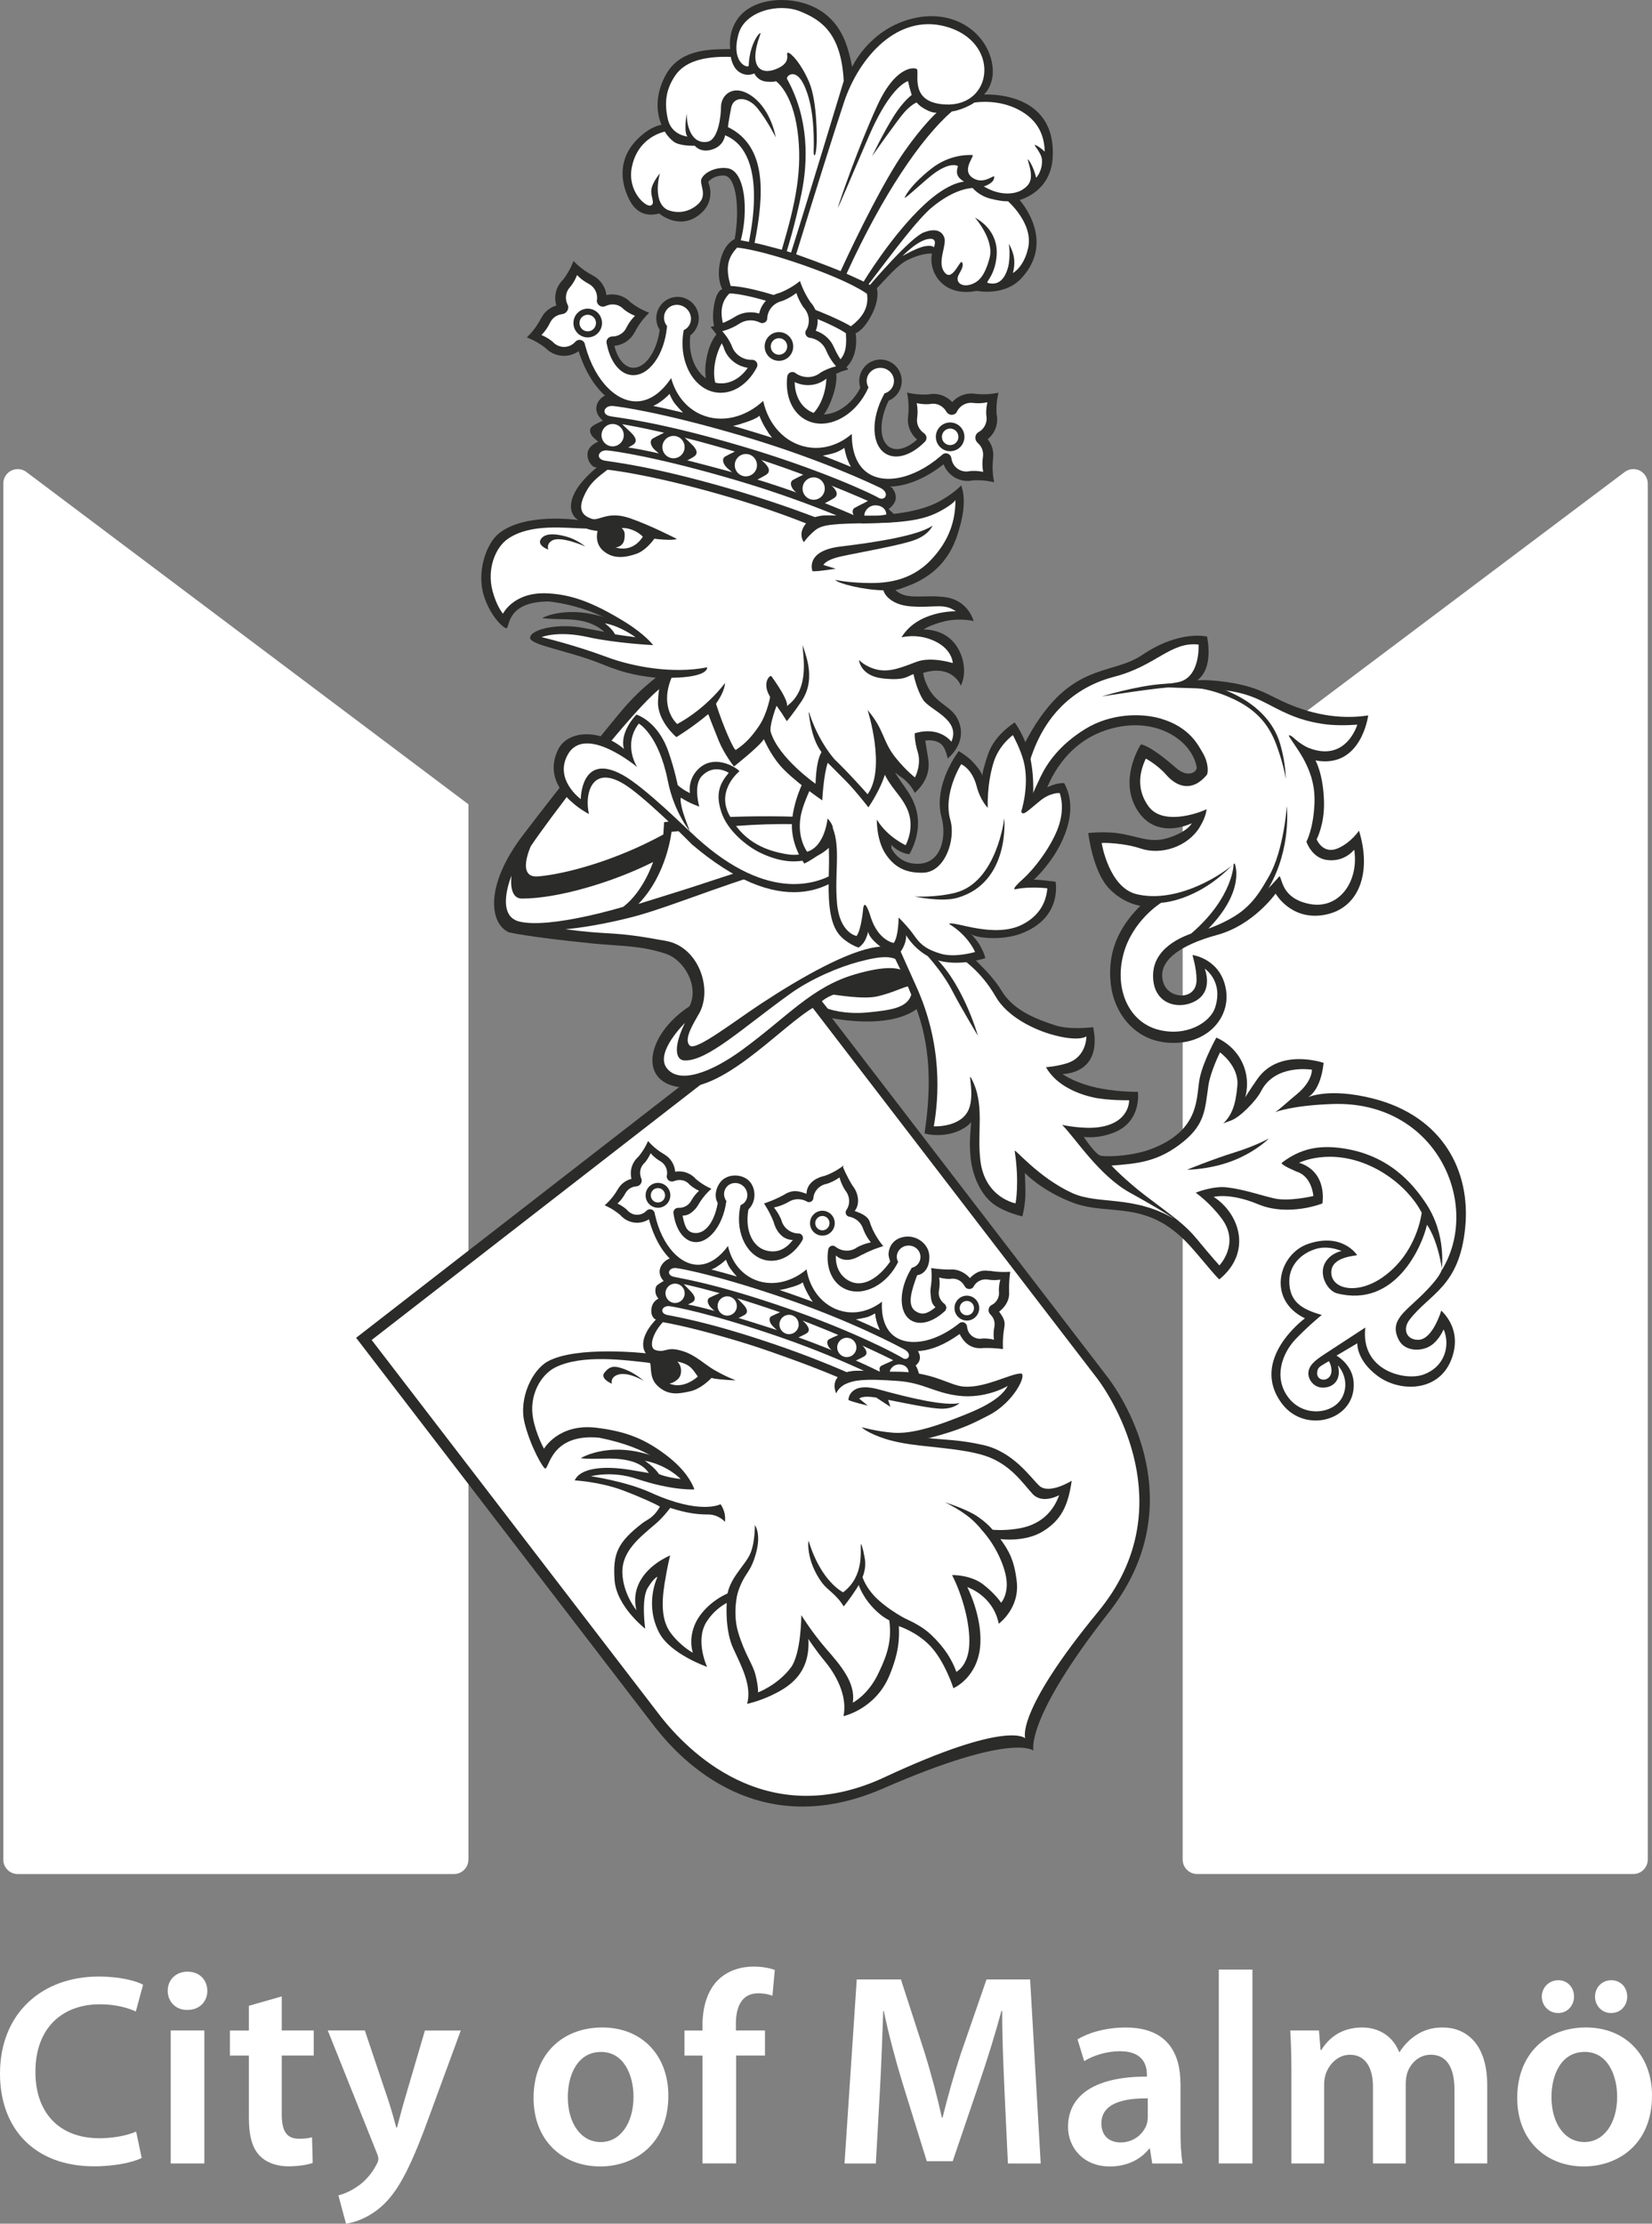 <?xml version="1.0" encoding="UTF-8"?>
<!DOCTYPE svg PUBLIC "-//W3C//DTD SVG 1.1//EN" "http://www.w3.org/Graphics/SVG/1.1/DTD/svg11.dtd">
<!-- Creator: CorelDRAW (Evaluation Version) -->
<svg xmlns="http://www.w3.org/2000/svg" xml:space="preserve" width="84.94mm" height="114.314mm" version="1.1" style="shape-rendering:geometricPrecision; text-rendering:geometricPrecision; image-rendering:optimizeQuality; fill-rule:evenodd; clip-rule:evenodd"
viewBox="0 0 409.15 550.64"
 xmlns:xlink="http://www.w3.org/1999/xlink"
 xmlns:xodm="http://www.corel.com/coreldraw/odm/2003">
 <rect x="0" y="0" width="409.15" height="550.64" fill="#808080" stroke="none"/>
 <defs>
  <style type="text/css">
   <![CDATA[
    .str0 {stroke:#2B2B2A;stroke-width:0.38;stroke-miterlimit:4}
    .fil2 {fill:none}
    .fil0 {fill:white}
    .fil1 {fill:#2B2B2A}
   ]]>
  </style>
 </defs>
 <g id="Layer_x0020_1">
  <g id="City_of_Malmo_logo2013_neg.eps">
   <path class="fil0" d="M35.09 534.37c-1.97,0.98 -6.31,2.06 -11.83,2.06 -14.45,0 -23.26,-9.08 -23.26,-22.95 0,-14.99 10.46,-24.04 24.4,-24.04 5.48,0 9.35,1.11 11.04,2.02l-1.8 6.63c-2.12,-0.97 -5.16,-1.78 -8.89,-1.78 -9.29,0 -15.98,5.8 -15.98,16.76 0,10.05 5.85,16.41 15.87,16.41 3.37,0 6.88,-0.67 9.08,-1.65l1.38 6.55z"/>
   <path class="fil0" d="M46.35 497.71c-2.9,0 -4.82,-2.11 -4.81,-4.75 -0.01,-2.66 1.97,-4.73 4.91,-4.73 2.97,0 4.86,2.04 4.9,4.73 0.01,2.64 -1.9,4.75 -4.93,4.75l-0.07 0zm-4.07 38.01l0 -32.92 8.33 0 0 32.92 -8.33 0z"/>
   <path class="fil0" d="M69.78 494.34l0 8.46 7.92 0 0 6.2 -7.92 0 0 14.52c0,4.03 1.08,6.08 4.26,6.08 1.51,0 2.29,-0.1 3.24,-0.36l0.17 6.34c-1.25,0.47 -3.43,0.85 -6.06,0.85 -3.06,0 -5.61,-1.04 -7.15,-2.71 -1.79,-1.89 -2.6,-4.92 -2.6,-9.24l0 -15.47 -4.7 0 0 -6.2 4.7 0 0 -6.13 8.16 -2.33z"/>
   <path class="fil0" d="M90.36 502.8l5.93 17.64c0.66,2.04 1.37,4.55 1.85,6.38l0.19 -0c0.51,-1.85 1.13,-4.33 1.75,-6.45l5.16 -17.57 8.88 0 -8.25 22.46c-4.52,12.29 -7.57,17.75 -11.45,21.16 -3.27,2.85 -6.66,3.94 -8.73,4.21l-1.88 -7.01c1.4,-0.34 3.14,-1.09 4.81,-2.27 1.58,-1.04 3.42,-2.99 4.57,-5.25 0.33,-0.57 0.52,-1.05 0.52,-1.47 0,-0.36 -0.09,-0.85 -0.43,-1.62l-12.1 -30.23 9.18 0z"/>
   <path class="fil0" d="M148.69 536.46c8.35,0 16.84,-5.42 16.84,-17.53 0,-9.98 -6.55,-16.88 -16.35,-16.88 -9.92,0 -17.03,6.65 -17.03,17.45 0,10.55 7.19,16.96 16.47,16.96l0.07 0zm0.06 -6.04c-4.96,0 -8.12,-4.79 -8.12,-11.12 0,-5.49 2.4,-11.19 8.24,-11.19 5.74,0 8.03,5.91 8.03,11.08 0,6.63 -3.32,11.23 -8.09,11.23l-0.07 0z"/>
   <path class="fil0" d="M173.99 535.72l0 -26.71 -4.47 0 0 -6.2 4.47 0 0 -1.4c0,-4.27 1.14,-8.55 4,-11.26 2.43,-2.31 5.72,-3.18 8.61,-3.18 2.21,0 3.99,0.37 5.29,0.82l-0.58 6.4c-0.9,-0.33 -2,-0.6 -3.55,-0.6 -4.12,0 -5.5,3.46 -5.5,7.49l0 1.72 7.2 0 0 6.2 -7.14 0 0 26.71 -8.32 0z"/>
   <path class="fil0" d="M248.76 517.13c-0.27,-5.89 -0.57,-12.97 -0.55,-19.17l-0.19 0c-1.5,5.59 -3.41,11.73 -5.37,17.5l-6.7 19.72 -6.41 0 -6.04 -19.45c-1.78,-5.85 -3.42,-12.04 -4.61,-17.77l-0.14 0c-0.2,5.96 -0.47,13.24 -0.81,19.45l-1.02 18.32 -7.76 0 3.03 -45.57 10.94 0 5.93 18.3c1.64,5.38 3.1,10.8 4.19,15.88l0.2 0c1.23,-4.99 2.79,-10.55 4.55,-15.91l6.33 -18.27 10.8 0 2.62 45.57 -8.12 0 -0.88 -18.59z"/>
   <path class="fil0" d="M292.36 515.94c0,-7.22 -3.01,-13.88 -13.56,-13.88 -5.19,0 -9.45,1.41 -11.93,2.93l1.65 5.4c2.24,-1.42 5.62,-2.46 8.84,-2.46 5.83,-0.02 6.69,3.58 6.69,5.74l0 0.55c-12.13,-0.05 -19.53,4.16 -19.53,12.46 0,5.03 3.7,9.79 10.38,9.79 4.26,0 7.71,-1.81 9.7,-4.41l0.2 0 0.57 3.67 7.52 0c-0.37,-2.04 -0.52,-4.94 -0.52,-7.93l0 -11.86zm-8.09 8.21c0,0.58 -0.06,1.23 -0.24,1.81 -0.79,2.41 -3.2,4.56 -6.51,4.56 -2.63,0 -4.74,-1.51 -4.74,-4.74 0,-5.01 5.62,-6.25 11.49,-6.17l0 4.55z"/>
   <polygon class="fil0" points="301.86,487.71 310.19,487.71 310.19,535.72 301.86,535.72 "/>
   <path class="fil0" d="M319.84 512.59c0,-3.8 -0.12,-6.94 -0.28,-9.79l7.11 0 0.39 4.83 0.19 0c1.59,-2.55 4.58,-5.58 10.14,-5.58 4.36,0 7.72,2.42 9.13,6.08l0.13 0c1.15,-1.81 2.54,-3.18 4.02,-4.14 1.87,-1.26 3.95,-1.94 6.69,-1.94 5.44,0 10.98,3.72 10.98,14.28l0 19.38 -8.11 0 0 -18.21c0,-5.48 -1.9,-8.7 -5.87,-8.7 -2.84,0 -4.93,2 -5.79,4.38 -0.26,0.79 -0.41,1.85 -0.41,2.78l0 19.76 -8.12 0 0 -19.03c0,-4.64 -1.85,-7.88 -5.68,-7.88 -3.12,0 -5.21,2.45 -5.99,4.7 -0.3,0.83 -0.42,1.82 -0.42,2.75l0 19.46 -8.11 0 0 -23.13z"/>
   <path class="fil0" d="M392.31 536.46c8.34,0 16.84,-5.42 16.84,-17.53 0,-9.98 -6.55,-16.88 -16.35,-16.88 -9.91,0 -17.03,6.65 -17.03,17.45 0,10.55 7.19,16.96 16.47,16.96l0.07 0zm6.75 -37.99c2.34,0 3.95,-1.86 3.95,-4.06 0,-2.32 -1.67,-4.06 -3.93,-4.06 -2.32,0 -4.04,1.78 -4.04,4.06 0,2.2 1.65,4.06 3.95,4.06l0.07 0zm-13.12 0c2.27,0 3.9,-1.86 3.9,-4.06 0,-2.32 -1.66,-4.06 -3.87,-4.06 -2.32,0 -4.11,1.78 -4.11,4.06 0,2.2 1.7,4.06 4.01,4.06l0.07 0zm6.43 31.94c-4.96,0 -8.12,-4.79 -8.12,-11.12 0,-5.49 2.39,-11.19 8.24,-11.19 5.74,0 8.03,5.91 8.03,11.08 0,6.63 -3.31,11.23 -8.08,11.23l-0.07 0z"/>
   <path class="fil0" d="M408.1 460.42l0 -340.65c0,-0 0,-0 0,-0.02 0,-0.01 0,-0.01 0,-0.01l0 -0.03c-0.03,-1.97 -1.62,-3.55 -3.57,-3.55 -0.74,0 -1.42,0.23 -2,0.61l-0 0 -109.62 82.4 0 261.24 0.01 0c0,0.02 -0.01,0.04 -0.01,0.05 0,1.98 1.6,3.58 3.56,3.59l0 0 108.06 0c1.98,0 3.57,-1.61 3.57,-3.59 0,-0.02 0,-0.03 0,-0.05z"/>
   <path class="fil0" d="M116.03 199.17l-109.64 -82.4c-0.56,-0.38 -1.25,-0.61 -1.99,-0.61 -1.97,0 -3.56,1.59 -3.58,3.55l0 0 0 0.03c0,0 -0,0 -0,0.01 0,0.01 0,0.01 0,0.02l0 340.65c0,0.02 -0.01,0.03 -0.01,0.05 0,1.98 1.61,3.59 3.58,3.59l108.06 0c1.96,-0.01 3.56,-1.61 3.56,-3.59 0,-0.01 -0.01,-0.03 -0.01,-0.05l0.02 0 0 -261.24z"/>
   <path class="fil1" d="M162.55 428.11l-74.35 -96.84 111.95 -86.86 74.35 96.84c6.04,8.15 19.72,33.05 0.09,58.07 -20.93,26.68 -18.62,34.18 -18.62,34.18l0 0c0,0 -5.1,-4.67 -37.24,9.36 -30.76,13.43 -49.85,-6.82 -56.17,-14.76z"/>
   <path class="fil0" d="M163.79 425.25l-71.74 -93.44 108.02 -83.82 71.74 93.44c5.82,7.86 19.98,33.58 0.25,57.56 -20.8,25.26 -18.13,31.46 -18.13,31.46l0 0c0,0 -4.23,-4.66 -34.89,9.65 -29.59,13.81 -49.15,-7.2 -55.25,-14.85z"/>
   <path class="fil1" d="M230.87 241.43c-0.26,-4.15 -3.49,-6.29 -6.18,-7.31 -3.58,-9.83 -3.12,-13.49 -3.53,-17.31 -0.68,-6.4 -0.61,-17.5 0.61,-26.04 1.22,-8.55 -5.26,-22.61 -15.58,-28.69 -11.75,-6.92 -34.53,-6.62 -51.82,13.43 -2.63,3.05 -15.07,18.42 -24.89,31.34 -9.67,12.73 -8.09,21.97 -3.44,24.01 0,0 4.31,1.11 20.54,2.75 7.59,0.76 11.99,0.45 18.37,2.59 4.58,1.53 8.25,8.09 5.82,12.98 -9.57,6.25 -12.35,16.48 -5.06,19.37 11.5,4.58 27.63,-14.65 36.28,-19.37l2.38 2.64c16.19,3.25 27.12,-0.61 26.51,-10.38z"/>
   <path class="fil2 str0" d="M126.84 229.23c0,0 8.76,1.85 22.27,-1.22 12.54,-2.85 15.78,-23.19 15.78,-23.19 12.15,-3.26 36.03,-2.04 36.03,-2.04 0,0 5.26,-0.41 12.55,1.63"/>
   <path class="fil0" d="M173.14 251c3.47,-6.21 -0.19,-16.58 -8.2,-18.01 -6.83,-1.22 -9.52,-1.63 -15.02,-1.93 -5.62,-0.31 -9.87,-0.97 -9.87,-0.97 0,0 6.68,-0.46 16.69,-3.05 10.02,-2.59 28.05,-10.41 40.23,-12.82 18.51,-3.66 22.46,-0.31 22.46,-0.31 0.61,8.85 2.58,17.55 3.34,19.99 0,0 1.42,-0.32 -5.66,0.61 -6.99,0.92 -18.42,7.33 -28.34,13.84 -7.09,4.65 -16.4,11.96 -17.91,10.58 -1.67,-1.53 0.91,-5.49 2.27,-7.94z"/>
   <path class="fil0" d="M158.11 223.84c7.13,-7.33 8.2,-17.86 8.2,-17.86 18.52,-1.83 23.2,-2.11 34.46,-1.83 12.3,0.31 18.82,3.81 18.82,3.81l-0.15 4.58c0,0 -6.98,-3.82 -23.23,-0.15 -11.32,2.55 -17.15,4.88 -27.32,8.09 -6.27,1.98 -10.78,3.36 -10.78,3.36z"/>
   <path class="fil2 str0" d="M130.08 208.47c0,0 -2.83,8.77 0.81,8.95 8.5,0.4 33.19,-10.99 33.19,-10.99l-2.43 6.51c0,0 -22.67,10.99 -33.19,8.95 -3.58,-0.69 -2.02,-7.32 -2.02,-7.32 0,0 1.21,-2.44 3.64,-6.1z"/>
   <path class="fil0" d="M126.69 216.82c0,-0 -0.88,5.69 2.58,5.69 8.9,0 22.46,-4.02 32.48,-9.05 0,0 -2.33,7.22 -7.39,11.09 0,0 -18.01,5.49 -25.7,3.66 -6.16,-1.46 -1.97,-11.39 -1.97,-11.39z"/>
   <path class="fil0" d="M131.49 209.49c0,0 -3.75,8.03 1.82,7.53 6.88,-0.61 19.16,-3.92 30.97,-10.38l0.2 -3.05c0,0 11.64,-1.73 29.55,-1.42 17.91,0.3 22.22,2.9 23.88,3.51 0,0 0.45,-5.51 1.06,-12.51 0.61,-6.87 1.37,-12.06 -7.13,-22.74 -8.5,-10.68 -18.02,-10.38 -25.2,-9.77 -8.8,0.75 -18.37,4.58 -26.41,12.82 -9.09,9.31 -24.24,29.35 -28.74,36.01z"/>
   <path class="fil1" d="M166.81 311.52c-1.72,-0.3 -5.5,2.97 -2.02,6.11l-0.6 3.46c0,0 -2.26,0.52 -2.74,2.44 -0.6,2.4 0.81,3.15 0.81,3.15 0,-0 2.28,0.53 2.74,0.61 0.46,0.09 7.57,0.76 21.52,5.04 13.94,4.28 21.25,8.31 22.23,8.69l1.67 0.8c0,0 5.77,-1.12 8.19,-0.82 2.42,0.32 7.3,0.01 7.3,0.01l-0.63 -2.01c1.96,-0.82 3.52,-2.33 1.86,-4.79 0,0 -9.52,-6.08 -26.11,-12.85 -16.59,-6.78 -30.87,-9.25 -34.2,-9.84z"/>
   <path class="fil0" d="M167.71 317.65c0,0 9.26,1.68 24.86,7.09 15.61,5.41 29.1,12.31 29.1,12.31l-1.94 3.55c0,0 -11.81,-6.29 -28.21,-11.54 -16.4,-5.25 -19.86,-5.87 -23.58,-6.44l-0.24 -4.97z"/>
   <path class="fil1" d="M201.3 322.35c-1.82,-2.47 -2.5,-4.79 -2.5,-4.79 0,-0 -0.56,0.77 -4.82,1.72 -4.65,1.04 -8.57,-0.39 -10.93,-2.53 0,-0 -1.75,-1.93 -2.26,-2.71 -0.69,-1.04 -0.99,-2.08 -0.99,-2.08 -1.75,1.67 -3.77,2.8 -5.97,3 -5.3,0.49 -10.78,-4.25 -13.1,-13.04 -2.1,1.34 -4.91,1.11 -6.77,-0.7 -0.11,-0.1 -0.21,-0.21 -0.3,-0.32 -1.94,-1.66 -3.81,-2.39 -3.81,-2.39l-0.06 -0.08c0,0 1.8,-1.45 3.22,-3.93l0.01 -0.01c0.22,-0.39 0.49,-0.76 0.82,-1.1 0.73,-0.76 1.61,-1.23 2.55,-1.48 -0.44,-1.79 0,-3.73 1.37,-5.15 0.1,-0.11 0.21,-0.2 0.32,-0.3 1.65,-1.95 2.38,-3.83 2.38,-3.83l0.08 -0.06c0,0 1.45,1.82 3.91,3.23l0.01 0.01c0.39,0.22 0.76,0.49 1.1,0.82 1,0.97 1.56,2.22 1.66,3.51 1.68,-0.29 3.47,0.19 4.79,1.46 0.11,0.1 0.2,0.21 0.29,0.32 1.94,1.66 3.81,2.4 3.81,2.4l0.06 0.08c0,0 -1.81,1.46 -3.22,3.93l-0 0.01c-0.23,0.39 -0.49,0.76 -0.82,1.1 -1.01,1.05 -1.73,1.53 -3.08,1.59 0.54,2.68 1.05,4.02 2.83,4.27 2.67,0.38 5.01,-2.54 5.87,-7.32l0 -0.1c-0.88,-1.54 -0.53,-3.57 0.61,-5.09 1.51,-2.02 4.77,-2.24 6.78,-0.71 2.01,1.52 2.43,5.19 0.3,7.33 -0.36,0.36 0.29,-0.07 -0.1,0.2 -0.88,5.11 1.06,9.5 4.96,10.17 2.42,0.42 4.38,-0.53 6.07,-2.74 -2.33,0 -3.93,-1.82 -4.65,-4.04 -0.05,-0.16 -0.09,-0.31 -0.13,-0.47 -1.05,-2.62 -2.32,-4.43 -2.32,-4.43l-0.01 -0.11c0,0 2.56,-0.78 5.27,-2.33l0.02 -0.04c0.43,-0.25 0.88,-0.41 1.38,-0.55 1.29,-0.36 2.62,0.12 3.81,0.54l0 -0.03c0.07,-2.3 1.91,-3.72 4.02,-4.3 0.16,-0.05 0.32,-0.08 0.48,-0.11 2.68,-0.92 4.68,-2.57 4.68,-2.57l-0.12 0.44c0,0 0.83,2.09 2.32,4.52 0.1,0.12 0.2,0.25 0.29,0.39 1.26,1.8 1.56,4.32 0.28,5.89l-0.01 0.02c1.18,0.45 2.65,0.96 3.42,2.06 0.29,0.43 0.43,1.07 0.61,1.53l0 0c1.11,2.93 3.03,5.09 3.03,5.09l0.11 0c0,0 -2.79,0.79 -5.26,2.14 -0.12,0.09 0.04,-0.09 -0.1,0 -1.97,1.24 -4.42,2.07 -6.48,0.2 -0.1,2.79 1,4.98 3.13,6.21 3.44,1.97 7.39,-0.52 10.32,-4.68 -0.13,-0.46 -0.44,-1.43 -0.4,-1.93 0.2,-2.95 2.54,-4.38 5.06,-4.27 2.51,0.12 5.06,2.13 5.06,5.09 0,2.24 -1.01,4.17 -3.04,4.48l0 0c-1.42,3.86 -2.6,7.53 -0.31,8.95 1.53,0.94 2.74,0.7 4.86,-1.02 -0.99,-0.92 -1.1,-1.8 -1.21,-3.25 -0.04,-0.47 -0.07,-0.88 0,-1.32l0 -0.11c0.48,-2.8 0.14,-4.99 0.14,-4.99l0.09 -0.03c0,0 2.08,0.38 4.63,0.35 0.14,-0.02 -0.05,0.01 0.1,0 1.82,-0.15 3.67,0.84 4.77,2.13 0.9,-0.93 2.03,-1.74 3.42,-1.85 0.47,-0.03 0.93,-0.01 1.36,0.07l0.06 -0.04c2.79,0.48 5.11,0.25 5.11,0.25l0.03 0.1c0,0 -0.32,1.86 -0.27,4.43 0.02,0.14 -0.02,0.36 0,0.51 0.16,1.97 -0.99,3.73 -2.47,4.83 0.57,0.79 1.27,1.75 1.35,2.8 0.04,0.47 -0.03,0.88 -0.1,1.32l0 0c-0.48,2.82 -0.29,5.12 -0.29,5.12l-0.1 0.03c0,0 -1.83,-0.3 -4.38,-0.26 -0.14,0.02 -0.16,-0.02 -0.3,0 -3.34,0.41 -4.96,-1.52 -5.97,-3.46 -7.36,5.29 -13.76,5.59 -18.26,1.04 -1.56,-1.58 -2.41,-3.73 -2.7,-6.13 0,0 -0.88,0.62 -2.07,0.96 -1.2,0.34 -2.99,0.52 -2.99,0.52 -4.21,0.03 -8.22,-1.54 -10.32,-4.39z"/>
   <path class="fil0" d="M199.77 314.38c0.85,5.12 4.2,9.2 8.91,10.32 3.43,0.8 6.92,-0.16 9.75,-2.37l0 0.09c-0.17,3.12 0.52,6.13 2.49,7.98 3.41,3.19 10.09,2.4 16.33,-2.46 0.08,-0.06 0.17,-0.13 0.25,-0.19l0.1 -0.1c0.22,-0.17 0.49,-0.26 0.78,-0.25 0.61,0.03 1.09,0.54 1.14,1.14 0.15,1.81 1.73,3.15 3.58,2.95 0.09,-0.01 0.18,-0.02 0.27,-0.04 1.59,-0.07 2.75,0.29 2.75,0.29l0.06 -0.02c0,0 -0.26,-1.39 0.09,-3.13l0 -0.01c0.05,-0.28 0.08,-0.55 0.06,-0.84 -0.04,-0.85 -0.4,-1.59 -0.95,-2.14l-0.18 -0.22c-0.24,-0.27 -0.38,-0.63 -0.36,-1.02 0.03,-0.56 0.35,-1.02 0.81,-1.23 1.15,-0.6 1.88,-1.84 1.77,-3.23 -0,-0.09 -0.02,-0.18 -0.03,-0.27 -0.02,-1.56 0.36,-2.72 0.36,-2.72l-0.01 -0.05c0,0 -1.38,0.29 -3.07,-0.01l-0.01 0c-0.27,-0.04 -0.54,-0.06 -0.83,-0.03 -1.24,0.09 -2.28,0.86 -2.77,1.91 -0.26,0.3 -0.65,0.48 -1.06,0.46 -0.41,-0.02 -0.77,-0.23 -1,-0.56 -0.09,-0.13 -0.16,-0.26 -0.24,-0.4 -0.64,-1.03 -1.77,-1.71 -3.08,-1.59 -0.1,0.01 -0.18,0.02 -0.27,0.04 -1.57,0.05 -2.75,-0.33 -2.75,-0.33l-0.05 0.01c0,0 0.27,1.4 -0.05,3.14l0 0c-0.05,0.27 -0.07,0.56 -0.06,0.84 0.06,0.97 0.57,1.85 1.27,2.41 0.35,0.22 0.62,0.66 0.6,1.1 -0.02,0.37 -0.17,0.67 -0.44,0.88 -2.84,2.61 -6.08,3.59 -8.32,2.2 -3.1,-1.92 -3.05,-7.67 0.11,-12.83 0.04,-0.06 0.04,-0.1 0.07,-0.15 1.23,-0.29 2.12,-1.3 2.18,-2.57 0.07,-1.56 -1.18,-2.88 -2.8,-2.95 -1.62,-0.07 -2.98,1.12 -3.06,2.68 -0.02,0.51 0.11,0.96 0.33,1.38 -0.14,0.29 -0.29,0.56 -0.45,0.85 -3.12,5.47 -9.03,7.96 -13.22,5.56 -2.95,-1.7 -4.25,-5.37 -3.67,-9.32l0.03 -0.2c0.1,-0.54 0.58,-0.94 1.14,-0.92 0.24,0.01 0.43,0.08 0.61,0.22 1.44,1.17 3.51,1.37 5.14,0.37 0.1,-0.06 0.19,-0.13 0.28,-0.2 1.75,-0.93 3.31,-1.18 3.31,-1.18l0.06 -0.05c0,0 -1.2,-1.38 -1.95,-3.46l-0 -0.01c-0.12,-0.33 -0.28,-0.65 -0.48,-0.96 -0.68,-1.01 -1.72,-1.66 -2.85,-1.9l0.11 0.02c-0.61,-0.03 -1.09,-0.54 -1.06,-1.14 0.01,-0.21 0.08,-0.41 0.19,-0.57l-0 0.03c0.92,-1.34 0.94,-3.16 -0.11,-4.63 -0.07,-0.1 -0.14,-0.19 -0.21,-0.28 -1.06,-1.7 -1.39,-3.17 -1.39,-3.17 0,0 -1.22,0.95 -3.13,1.59 -0.11,0.02 -0.23,0.04 -0.34,0.07 -1.74,0.46 -2.88,1.88 -3.02,3.5l0.01 -0.03c-0.01,0.2 -0.09,0.39 -0.21,0.57 -0.36,0.48 -1.05,0.57 -1.55,0.19l0.1 0.05c-1.01,-0.54 -2.23,-0.7 -3.4,-0.36 -0.35,0.11 -0.68,0.25 -0.97,0.43l-0.01 0.01c-1.89,1.12 -3.69,1.42 -3.69,1.42l0.01 0.08c0,0 1.05,1.19 1.8,3.03 0.03,0.11 0.06,0.21 0.09,0.33 0.62,1.82 2.34,3 4.2,3.01 0.23,0 0.42,0.07 0.62,0.22 0.44,0.34 0.56,0.95 0.3,1.44l-0.1 0.17c-2.05,3.41 -5.38,5.41 -8.73,4.83 -4.75,-0.82 -7.73,-6.53 -6.67,-12.74 0.05,-0.33 0.11,-0.62 0.19,-0.94 0.44,-0.18 0.83,-0.45 1.13,-0.85 0.93,-1.24 0.63,-3.04 -0.66,-4.02 -1.29,-0.98 -3.09,-0.76 -4.02,0.48 -0.76,1.02 -0.71,2.37 0.04,3.38 -0.01,0.07 -0.03,0.1 -0.04,0.16 -0.84,6.01 -4.44,10.48 -8.04,9.97 -2.61,-0.37 -4.49,-3.2 -5.02,-7.02 -0.08,-0.34 -0.01,-0.67 0.21,-0.97 0.26,-0.36 0.75,-0.52 1.16,-0.47 0.89,0.02 1.84,-0.34 2.5,-1.05 0.2,-0.21 0.36,-0.44 0.5,-0.68l0 -0.01c0.85,-1.54 1.94,-2.45 1.94,-2.45l-0.03 -0.05c0,0 -1.14,-0.46 -2.32,-1.51 -0.06,-0.07 -0.11,-0.14 -0.18,-0.21 -0.93,-0.93 -2.24,-1.12 -3.39,-0.74 -0.15,0.06 -0.28,0.11 -0.43,0.15 -0.38,0.1 -0.79,0.03 -1.13,-0.21 -0.33,-0.25 -0.51,-0.64 -0.52,-1.03 0.29,-1.13 -0.03,-2.38 -0.92,-3.25 -0.2,-0.2 -0.43,-0.36 -0.66,-0.5l-0.01 -0c-1.49,-0.86 -2.37,-1.97 -2.37,-1.97l-0.05 0.04c0,0 -0.44,1.14 -1.44,2.32 -0.07,0.06 -0.13,0.12 -0.2,0.18 -0.96,1 -1.18,2.42 -0.68,3.62 0.23,0.46 0.19,1.01 -0.15,1.46 -0.23,0.32 -0.57,0.51 -0.92,0.56l-0.28 0.05c-0.77,0.06 -1.51,0.41 -2.09,1.04 -0.19,0.21 -0.35,0.44 -0.49,0.69l-0 0c-0.83,1.56 -1.92,2.47 -1.92,2.47l0.04 0.05c0,0 1.13,0.47 2.31,1.54 0.06,0.07 0.11,0.14 0.18,0.21 1.3,1.34 3.36,1.33 4.63,0.02 0.41,-0.43 1.11,-0.52 1.59,-0.15 0.24,0.18 0.38,0.42 0.45,0.7l0.02 0.14c0.02,0.1 0.04,0.21 0.07,0.31 1.73,7.74 6.38,12.63 11.03,12.35 2.7,-0.16 5.13,-2.04 6.98,-4.56l0.06 -0.07c0.78,3.51 2.85,6.49 6.01,8.06 4.32,2.15 9.54,1.06 13.46,-2.28z"/>
   <path class="fil1" d="M242.52 324.06c-0.08,1.7 -1.51,3.02 -3.2,2.94 -1.68,-0.08 -3,-1.52 -2.92,-3.22 0.07,-1.7 1.51,-3.02 3.2,-2.94 1.69,0.08 3,1.52 2.92,3.22z"/>
   <path class="fil0" d="M241.23 324c-0.05,0.98 -0.87,1.74 -1.85,1.69 -0.98,-0.05 -1.74,-0.88 -1.69,-1.85 0.05,-0.98 0.87,-1.74 1.85,-1.7 0.97,0.04 1.73,0.87 1.69,1.86z"/>
   <path class="fil1" d="M206.74 303.03c-0.08,1.7 -1.51,3.02 -3.2,2.94 -1.69,-0.08 -3,-1.52 -2.92,-3.22 0.08,-1.7 1.51,-3.02 3.2,-2.94 1.69,0.08 3,1.52 2.92,3.22z"/>
   <path class="fil0" d="M205.44 302.96c-0.04,0.98 -0.87,1.74 -1.84,1.7 -0.98,-0.05 -1.73,-0.88 -1.69,-1.86 0.05,-0.98 0.88,-1.74 1.85,-1.7 0.97,0.05 1.73,0.88 1.69,1.86z"/>
   <path class="fil1" d="M166.02 296.13c-0.08,1.7 -1.51,3.01 -3.2,2.94 -1.69,-0.08 -3,-1.52 -2.92,-3.22 0.08,-1.71 1.51,-3.02 3.2,-2.94 1.69,0.08 3,1.52 2.92,3.22z"/>
   <path class="fil0" d="M164.72 296.07c-0.04,0.98 -0.87,1.74 -1.85,1.69 -0.98,-0.04 -1.73,-0.87 -1.69,-1.86 0.05,-0.98 0.87,-1.74 1.85,-1.7 0.97,0.05 1.73,0.88 1.68,1.87z"/>
   <path class="fil1" d="M163.17 321.6c0.59,0.51 2.08,1.2 3.07,2.13 0.9,0.83 2.04,0.31 2.81,-0.05 1.05,-0.48 1.72,-0.83 2.29,-1.13 1.24,-0.65 0.73,-1.73 -0.25,-2.75 -1,-1.03 -1.7,-1.75 -2.41,-2.57 -0.71,-0.83 -2.4,-0.93 -3.3,-0.52 -1.2,0.56 -1.76,0.88 -2.55,1.48 -0.74,0.56 -0.76,2.47 0.32,3.41z"/>
   <path class="fil0" d="M169.58 320.36c-0.06,1.32 -1.17,2.34 -2.49,2.29 -1.31,-0.06 -2.33,-1.19 -2.27,-2.51 0.06,-1.32 1.17,-2.34 2.48,-2.28 1.32,0.06 2.33,1.18 2.28,2.5z"/>
   <path class="fil1" d="M176.3 324.01c0.59,0.51 1.87,1.94 2.86,2.86 0.9,0.83 2.04,0.3 2.81,-0.05 1.05,-0.49 1.72,-0.83 2.3,-1.13 1.24,-0.65 0.73,-1.73 -0.25,-2.74 -1,-1.03 -1.7,-1.75 -2.41,-2.58 -0.71,-0.83 -1.92,-0.97 -2.79,-0.48 -1.04,0.59 -1.81,0.8 -3.06,1.44 -0.82,0.42 -0.55,1.74 0.53,2.67z"/>
   <path class="fil0" d="M182.5 323.5c-0.06,1.33 -1.17,2.35 -2.49,2.28 -1.31,-0.06 -2.33,-1.18 -2.28,-2.5 0.07,-1.32 1.18,-2.34 2.49,-2.28 1.31,0.06 2.33,1.18 2.27,2.5z"/>
   <path class="fil1" d="M191.61 328.6c0.6,0.51 1.87,1.94 2.86,2.86 0.9,0.83 2.04,0.3 2.81,-0.05 1.05,-0.49 1.72,-0.83 2.3,-1.13 1.25,-0.65 0.74,-1.73 -0.25,-2.74 -1,-1.03 -1.7,-1.76 -2.41,-2.59 -0.71,-0.82 -1.92,-0.97 -2.79,-0.48 -1.04,0.59 -1.81,0.8 -3.06,1.45 -0.81,0.42 -0.54,1.74 0.53,2.67z"/>
   <path class="fil0" d="M197.81 328.09c-0.06,1.32 -1.17,2.34 -2.49,2.28 -1.32,-0.06 -2.34,-1.18 -2.28,-2.51 0.06,-1.32 1.17,-2.34 2.49,-2.28 1.32,0.06 2.33,1.18 2.27,2.5z"/>
   <path class="fil1" d="M205.91 334.28c0.59,0.51 1.87,1.94 2.86,2.86 0.9,0.83 2.03,0.31 2.81,-0.05 1.05,-0.48 1.72,-0.83 2.29,-1.13 1.25,-0.64 0.74,-1.73 -0.25,-2.74 -0.99,-1.03 -1.69,-1.75 -2.41,-2.58 -0.71,-0.82 -1.92,-0.97 -2.78,-0.48 -1.04,0.6 -1.82,0.8 -3.06,1.45 -0.82,0.43 -0.55,1.74 0.53,2.67z"/>
   <path class="fil0" d="M212.11 333.77c-0.06,1.32 -1.17,2.34 -2.49,2.28 -1.31,-0.06 -2.33,-1.18 -2.27,-2.5 0.06,-1.33 1.18,-2.35 2.49,-2.28 1.32,0.06 2.33,1.18 2.27,2.5z"/>
   <path class="fil1" d="M227.55 341.53c0.5,-0.2 -0.04,-1.78 -0.33,-2.54 -0.81,-2.24 -2.36,-0.93 -3.07,-1.76 -0.71,-0.83 -1.92,-0.97 -2.78,-0.48 -1.04,0.59 -1.82,0.8 -3.06,1.44 -0.82,0.42 -0.55,1.74 0.53,2.67 0.2,0.17 0.46,0.44 0.77,0.75 0,0 7.35,0.15 7.94,-0.08z"/>
   <path class="fil0" d="M225.05 339.92c-0.03,-1.24 -0.96,-2 -2.27,-2.06 -1.31,-0.06 -2.42,0.97 -2.47,2.1 0,0 0.61,0.03 2.28,0.11 1.66,0.08 2.46,-0.15 2.46,-0.15z"/>
   <path class="fil0" d="M214.39 339.65c-5.12,-2.38 -12.47,-5.54 -21.38,-8.61 -16.84,-5.8 -26.01,-7.46 -27.18,-7.6 -1.83,-0.22 -2.67,1.68 -0.58,2.18 1.54,0.36 9.8,1.51 27.15,7.46 6.81,2.34 12.66,4.68 17.31,6.7 0,0 0.77,-0.19 1.56,-0.25 0.8,-0.06 3.12,0.12 3.12,0.12z"/>
   <path class="fil0" d="M166.9 316.18c1.54,0.37 9.8,1.51 27.15,7.46 17.36,5.95 28.49,11.94 29.41,12.59 1.41,0.99 2.67,-0.94 0.5,-2.09 -1.2,-0.64 -12.45,-6.74 -29.28,-12.54 -16.83,-5.8 -26,-7.46 -27.19,-7.6 -1.83,-0.22 -2.66,1.68 -0.58,2.17z"/>
   <path class="fil0" d="M217.92 329.39c-0.65,-1.22 -1.05,-2.63 -1.24,-4.13 0,0 -0.88,0.62 -2.07,0.96 -0.88,0.25 -2.08,0.41 -2.66,0.48l0 -0.02c2.27,0.98 4.28,1.91 5.98,2.71l-0.01 -0z"/>
   <path class="fil0" d="M180.79 314.04c0.33,0.49 1.16,1.45 1.71,2.08l0.05 0c-2.44,-0.72 -4.57,-1.29 -6.4,-1.76l0.01 0.02c1.3,-0.52 2.52,-1.36 3.63,-2.42 0,0 0.3,1.04 0.99,2.08z"/>
   <path class="fil0" d="M193.02 319.46c0.02,-0 0.04,-0.01 0.06,-0.01 -0.03,-0.01 -0.07,-0.02 -0.1,-0.03l0.04 0.04z"/>
   <path class="fil0" d="M201.39 322.4l-0.09 -0.05c-1.82,-2.47 -2.5,-4.79 -2.5,-4.79 0,-0 -0.56,0.77 -4.79,1.71 -0.01,0 -0.03,0 -0.03,0 -0.3,0.07 -0.6,0.13 -0.91,0.17 0.74,0.25 1.5,0.51 2.27,0.77 2.11,0.73 4.12,1.46 6.04,2.18z"/>
   <path class="fil0" d="M169.65 253.28c-2.88,5.8 -2.43,9.21 -0.15,9.31 5.66,0.25 14.51,-8.12 26.16,-16.48 5.31,-3.82 12.26,-6.68 16.95,-7.93 6.83,-1.83 8.24,-1.22 10.47,-0.15 3.49,1.68 1.97,5.04 1.97,5.04 0,0 1.52,-6.1 -13.2,-1.83 -10.84,3.14 -16.74,10.49 -28.09,18.77 -7.74,5.64 -15.63,8.54 -18.67,4.42 -2.88,-3.91 4.56,-11.14 4.56,-11.14z"/>
   <path class="fil0" d="M203.55 247.94c0,0 0.81,-0.81 2.83,-1.63 0.19,-0.08 7.29,1.26 10.93,0.41 6.52,-1.52 9.81,-4.71 8.35,-0.3 -1.06,3.2 -5.17,3.72 -10.62,4.27 -6.07,0.61 -10.02,-0.92 -10.02,-0.92l-1.47 -1.83z"/>
   <path class="fil1" d="M278.63 294.13c0,0 -2.38,-1.79 -2.83,-1.83 -2.43,-0.2 -8.5,-1.63 -12.96,-6.1 -3.44,-3.47 -9.3,-11.19 -9.3,-11.19 0,0 2.63,6.51 7.08,11.39 7.68,8.42 18.01,7.73 18.01,7.73z"/>
   <path class="fil1" d="M163.37 325.77c0,0 2.27,0.34 11.44,2.75 9.16,2.41 15.3,4.27 22.61,6.96 7.18,2.64 11.93,4.46 11.93,4.46 2.53,-1.01 5.98,-0.23 12.21,-0.28 9.64,-0.08 13.5,3.49 17.3,3.71 5.26,0.31 11.44,-3.26 13.97,-3.26 1.63,0 -1.56,7.17 -8.19,10.48 -2.98,1.48 -5.92,3.31 -14.88,5.6 -0.97,0.24 0.96,-0.23 0,-0.1 4.04,0.45 7.84,0.39 13.76,1.73 7.44,1.67 11.68,8.01 13.86,10.07 2.43,2.29 8.05,-1.22 8.05,-1.22 -0.91,6.41 -2.73,9.72 -6.93,12.41 -4.56,2.92 -10.73,2.03 -10.73,2.03 2.13,2.9 3.44,5.29 4.05,10.48 0.78,6.71 -4.46,10.48 -4.46,10.48 -1.41,-7.02 -7.79,-9.06 -7.79,-9.06 0,-0 3.58,6.9 3.24,13.94 -0.41,8.45 -6.68,11.09 -6.68,11.09 0,0 -2.12,-6.67 -5.76,-10.48 -3.37,-3.52 -7.75,-4.88 -7.75,-4.88 0.15,3.05 0.05,6.51 -2.38,12.32 -3.45,8.24 -11.33,9.96 -11.33,9.96 0.91,-4.28 -1.11,-9.36 -4.65,-13.63 -2.35,-2.83 -4.05,-5.49 -4.05,-5.49 0.56,9.15 -5.58,12.27 -9.3,14.04 -2.98,1.41 -5.87,2.04 -5.87,2.04 1.21,-4.43 -1.32,-9.16 -3.44,-13.74 -2.12,-4.57 -1.61,-11.25 -1.61,-11.25 0,0 -2.89,1.33 -5.01,4.69 -2.92,4.62 0.15,11.14 0.15,11.14 0,0 -9.06,-3.15 -11.84,-8.4 -3.79,-7.17 -0.45,-13.88 -0.45,-13.88 0,0 -0.76,0 -2.43,2.75 -1.67,2.74 -0.61,10.07 -0.61,10.07 0,0 -7.13,-5.5 -7.59,-12.05 -0.46,-6.56 0.76,-9.31 6.83,-14.04 1.27,-0.99 2.73,-1.22 4.4,-4.12 -0.91,-0.61 -4.91,-2.44 -9.26,-4.07 -5.66,-2.12 -11.84,-2.44 -11.84,-2.44 1.32,-3.05 7.07,-3.68 13.51,-2.64 10.07,1.62 12.3,2.44 12.3,2.44 -2.63,-3.05 -6.73,-7.74 -19.73,-10.37 -11.89,-1.13 -12.38,7.56 -13.36,7.63 -0.49,0.11 -3.73,-5.54 -5.14,-11.3 -1.51,-6.16 1.93,-13.12 5.72,-15.21 7.15,-3.96 24.32,-2.02 24.32,-2.02 0,0 -2.93,-3.31 3.44,-9.31z"/>
   <path class="fil0" d="M164.18 327.4c0,0 4.48,0.75 11.43,2.64 8.2,2.24 12.55,3.66 20.14,6.41 7.59,2.75 11.74,4.58 11.74,4.58 -1.52,1.73 -0.39,4.01 -0.39,4.01 0,0 0.59,-1.58 2.47,-2.39 1.96,-0.85 4.21,-1.32 12.74,-0.7 6.42,0.46 8.95,2.9 15.03,3.66 6.33,0.8 11.63,-1.98 12.24,-2.44 -2.03,4.07 -9.59,6.75 -13,8.09 -6.24,2.44 -11.37,3.83 -15.44,3.51 -4.06,-0.32 -7.72,-1.36 -7.72,-1.36 0.68,0.84 4.48,2.88 9.54,3.8 5.34,1.16 15.69,1.32 21.55,3.46 5.87,2.13 8.8,6.61 11.23,9.26 2.43,2.64 6.58,0.31 6.58,0.31 -1.11,3.15 -3.72,7.06 -9.66,8.18 -5.37,1.02 -9.87,0 -9.87,0 2.93,3.05 5.65,8.02 6.38,12.06 0.76,4.22 -1.22,6.4 -1.22,6.4 0,0 -1.37,-2.13 -4.35,-4.47 -3.22,-2.52 -7.8,-2.39 -7.8,-2.39 2.59,5.08 4.56,12.2 4.25,17.4 -0.3,5.18 -3.19,6.56 -3.19,6.56 -1.11,-3.05 -2.88,-5.95 -6.22,-9.15 -3.99,-3.83 -10.73,-5.49 -10.73,-5.49 1.32,6.1 0.05,10.07 -2.48,15.26 -2.53,5.19 -6.22,7.02 -6.22,7.02 0.76,-4.89 -2.99,-9.21 -6.53,-13.27 -3.54,-4.07 -6.22,-8.4 -6.22,-8.4 0,0 0,9.57 -2.63,13.03 -3.28,4.31 -8.09,6.1 -8.09,6.1 0,0 0.1,-1.42 -0.61,-4.27 -0.7,-2.85 -2.59,-4.93 -4.3,-10.58 -1.57,-5.2 0.04,-10.58 0.04,-10.58 -4.4,1.07 -8.24,4.17 -10.12,7.32 -2.55,4.31 -1.16,8.29 -1.16,8.29 0,0 -3.01,-1.6 -5.46,-4.88 -2.28,-3.05 -2.33,-7.32 -1.52,-12.36 0.7,-4.35 1.37,-6.87 1.37,-6.87 -5.77,2.6 -9.87,7.48 -8.35,13.58 0,0 -3.39,-4.07 -3.49,-9.36 -0.1,-5.29 4.26,-8.64 8.2,-12.01 2.03,-1.73 3.65,-3.97 3.65,-3.97 4.15,1.32 6.69,1.63 9.41,1.63 2.63,0 4.15,1.83 4.15,1.83 0,0 0.18,-1.3 -0.21,-2.54 -0.29,-0.96 -0.83,-1.83 -0.91,-1.83 0,0 -4.94,2.72 -17.2,-2.85 -6.27,-2.85 -14.88,-4.08 -14.88,-4.08 0,0 5.17,-1.42 11.24,0.61 9.08,3.04 14.37,2.65 14.37,2.65 0,0 -1.04,-3.78 -6.27,-7.94 -5.77,-4.58 -10.62,-6.41 -17.91,-7.32 -9.41,-1.18 -13.05,5.19 -13.05,5.19 0,0 -1.94,-3.46 -2.7,-7.49 -1.07,-5.63 1.82,-10.81 5.52,-12.66 6.65,-3.31 17.43,-1.78 23.39,-1.11 0.08,0.12 0.1,0.1 0.1,0.1 0.31,1.22 -0.15,3.66 1.72,5.49 2.6,2.54 5.19,2.11 8.14,1.46 2.49,-0.54 4.68,-2.66 5.33,-3.33 0.32,0.07 0.57,0.16 0.85,0.2 2.88,0.39 5.15,0.39 5.15,0.39 0,0 -2.16,-0.73 -5.41,-2.6 -2.22,-1.28 -4.46,-3.56 -7.59,-4.58 -4.32,-1.4 -4.25,0.51 -6.88,-0.3 -1.77,-0.55 -0.76,-4.17 1.83,-6.92z"/>
   <path class="fil1" d="M151.54 342.65c0,0 -3.05,-1.27 -1.82,-2.78 1.4,-1.7 2.47,-1.75 5.03,-0.8 2.56,0.94 4.68,2.85 4.68,2.85 0,0 -4.16,-2.51 -6.66,-1.42 -1.7,0.74 -1.23,2.14 -1.23,2.14z"/>
   <path class="fil0" d="M167.72 337.16c3.24,0.61 3.84,1.93 5.11,3.71 -2.17,1.88 -4.85,2.75 -7.13,1.68 0.11,0.22 2.16,-0.49 2.74,-1.83 0.45,-1.06 0.31,-2.71 -0.71,-3.55z"/>
   <path class="fil1" d="M217.7 344.07c-7.52,-2.09 -7.58,2.59 -7.58,2.59 0.81,0.47 4.82,1.41 4.82,1.41l-2.13 -1.73c0,0 0.64,-0.87 4.2,-0.27l3.5 2.29 -0.55 -1.73c4.3,0.86 10.58,2.16 13.13,2.2 3.24,0.05 4.55,-1.41 4.55,-1.41 -3.47,0.85 -12.41,-1.26 -19.93,-3.35z"/>
   <path class="fil1" d="M185.84 384.67c-1.36,3.26 -6.25,6.86 -5.79,12.33 0.46,5.46 2.5,8.88 2.5,8.88 0,0 -1.61,-6.14 0.15,-11.45 1.62,-4.88 2.73,-4.47 4.1,-8.39 2.1,-6.04 0.15,-8.39 0.15,-8.39 0,0 0.1,4.12 -1.11,7.02z"/>
   <path class="fil1" d="M212.45 391.89c-0.31,-1.02 0.76,-2.64 0.76,-2.64 0,0 0.66,3.62 4.3,6.91 4.05,3.67 9.01,5.8 9.01,5.8 0,0 -4.21,1.19 -8.19,-1.93 -3.64,-2.85 -5.31,-6.27 -5.87,-8.14z"/>
   <path class="fil1" d="M246.3 382.99c0,0 -1.36,-2.37 -4.55,-5.72 -2.91,-3.07 -7.74,-5.26 -7.74,-5.26 0,0 5.34,1.61 8.19,3.58 3.42,2.36 4.32,4.2 4.32,4.2l-0.23 3.2z"/>
   <path class="fil1" d="M329.11 337.06c-2.13,1.32 -2.76,1.35 -2.89,2.82 -0.15,1.78 1.9,2.29 2.96,1.15 1.32,-1.43 0.02,-4.03 -0.08,-3.97zm19.96 -10.22c-1.74,2.28 -0.76,4.98 2.23,4.93 3.54,-0.05 5.66,-7.23 5.66,-7.23 2.23,2.14 4.19,5.67 3.04,10.38 -2.43,9.92 -13.09,10.07 -18.82,5.79 -5.31,-3.96 -5.01,-8.08 -5.01,-8.08l-5.16 3.05c0,0 3.93,2.15 4.25,6.56 0.69,9.44 -11.92,12.97 -17.69,5.42 -8.38,-10.97 5.62,-21.21 5.62,-21.21 -9.53,-4.6 -6.57,-16 0.89,-18.47 8.5,-2.82 12.04,2.83 12.04,2.83 -0.93,0.23 -6.31,0.49 -6.4,4.16 -0.1,4.2 6.25,5.76 12.59,1.4 8.75,-6.03 9.8,-16.08 9.8,-16.08 0,-0 -3.34,-7.17 -12.44,-11.45 -10.25,-4.8 -17.92,-0.91 -17.92,-0.91 7.19,2.29 5.77,10.07 5.77,10.07 0,0 -8.34,3.35 -15.89,0.21 -7.09,-2.95 -11.03,-1.83 -11.03,-1.83 6.38,4.12 9.61,13.68 1.42,20.4 -0.24,0.19 -5.02,-5.83 -7.59,-8.6 -10.62,-11.39 -19.53,-6.92 -28.74,-10.38 -7.65,-2.88 -11.87,-7.35 -11.87,-7.35 0,-0 0.11,1.6 0.15,4.65 0.05,3.1 -0.76,6.1 -0.76,6.1 0,0 -4.54,-0.99 -7.36,-3.21 -3.11,-2.44 -5.08,-7.09 -5.47,-11.44 -0.31,-3.45 -0.15,-4.88 0.15,-8.7 0,0 -1.27,1.79 -4.71,2.75 -3.41,0.96 -6.86,0.18 -6.83,0 1.22,-8.24 1.85,-18.17 -1.06,-27.93 -2.73,-9.16 -8.19,-19.07 -8.19,-19.07l2.43 1.32c0,0 2.02,-4.07 1.41,-5.29 0,0 1.22,3.86 6.68,5.7 5.46,1.83 6.02,2.24 8.3,-0.36 0,0 6.68,5.65 9.41,10.23 2.73,4.58 7.59,6.82 13.36,8.69 3.74,1.22 9.41,0.46 9.41,0.46 2.43,11.75 -7.59,11.6 -7.59,11.6 0,0 3.29,2.49 9.86,3.66 4.56,0.82 8.81,0.76 8.81,0.76 0,0 1.05,7.32 -5.92,10.07 -4.25,1.68 -7.49,1.07 -7.49,1.07 0,0 2.93,4.48 4.25,4.68 2.29,0.36 8.12,-0.04 12.35,-1.63 12.6,-4.73 11.15,-13.16 12.15,-17.7 0.96,-4.38 4.09,-9.92 4.09,-9.92 0,0 4.41,1.65 6.53,6.41 1.97,4.43 0.61,8.39 0.61,8.39 0,0 1.15,-1.89 3.04,-4.58 5.46,-7.78 16.39,-3.97 16.39,-3.97 -0.76,7.17 -3.94,8.55 -3.94,8.55 0,0 5.13,-2.54 16.24,0.3 17.3,4.43 24.13,18.01 22.77,31.89 -1.45,14.78 -8.8,16.33 -13.81,22.89z"/>
   <path class="fil1" d="M295.4 236.49c0,0 7.16,0.95 8.28,8.86 0.98,6.94 -5.08,13.73 -14.72,12.82 -8.43,-0.8 -13,-7.72 -13.82,-14.19 -1.21,-9.62 3.34,-15.72 7.29,-19.69 0,0 -4.1,-0.46 -7.74,-4.27 -4.09,-4.28 -5.16,-13.73 -5.16,-13.73 0,0 4.55,-0.61 8.95,0.31 4.64,0.96 6.98,2.19 11.23,0.76 4.56,-1.53 5.46,-3.51 5.46,-3.51 0,-0 -8.89,4.53 -13.66,-3.51 -4.25,-7.17 0.47,-15.14 1.06,-16.02 0,0 2.17,0.1 8.65,5.8 3.09,2.72 5.35,0.93 5.16,-0.15 -1.22,-6.87 -10.78,-13.27 -22.93,-9 -11.06,3.89 -14.42,14.96 -14.42,14.96l-5.32 3.82c1.98,-9.77 -0.15,-15.26 -0.15,-15.26 10.78,-21.06 21.4,-16.94 29.29,-22.28 9.35,-6.33 16.09,-4.58 16.09,-4.58 0,-0 1.82,7.78 -2.43,10.83 0,0 3.48,-0.32 9.26,0.76 6.52,1.22 8.53,3.04 13.2,5.04 8.87,3.8 15.79,3.51 19.89,2.9 0,0 -1.67,13.27 -13.06,11.14 0,0 1.97,3.36 2.12,10.38 0.12,5.49 -1.82,9.15 -1.82,9.15 0,0 1.52,3.97 5.47,2.14 3.14,-1.46 5.01,-4.27 5.01,-4.27 3.19,10.22 0.15,19.53 -8.96,20.91 -8.01,1.21 -11.69,-5.34 -11.69,-5.34 0,-0 -5.47,7.78 -14.42,10.22 -9.24,2.52 -15.14,6.53 -13.36,11.9 1.37,4.12 8.2,4.43 8.2,-0.76 0,-3.04 -1.06,-6.11 -1,-6.11z"/>
   <path class="fil1" d="M171.37 209.09c0,0 -8.95,-9.1 -14.93,-13.63 -9.86,-7.48 -11.78,1.22 -10.57,6.11 0,0 -12.35,-6.11 -7.69,-15.87 2.3,-4.83 10.17,-5.39 16.29,-0.31 0.17,0.14 0.15,0.31 0.15,0.31 0,0 -1.66,-3.66 2.99,-8.75 0,0 5.28,1.5 7.95,9.21 1.62,4.68 2.28,8.24 2.28,8.24 1.22,1.17 3.04,1.99 3.04,1.99 0,0 -0.66,-3.34 2.12,-6 4.25,-4.07 10.12,0.2 10.12,0.61 0,-0 -5.66,4.48 -2.63,10.58 3.13,6.28 8.31,9 14.57,9.97 15.79,2.44 23.33,-30.72 12.4,-52.24 -9.58,-18.86 -21.71,-5.14 -21.71,-5.14l-7.49 -0.61c0,0 0.24,-8.12 12.55,-9.16 14.57,-1.22 25.15,10.94 29.7,24.06 4.02,11.57 2.02,30.24 -5.92,41.96 -7.79,11.49 -21.86,16.84 -43.21,-1.32z"/>
   <path class="fil0" d="M222.17 233.6c0,0 2.79,6.33 4.7,10.52 6.68,14.65 5.62,27.93 4.4,34.79 0,-0 6.88,0.36 8.71,-4.33 1.47,-3.76 -0.4,-9.43 0.61,-7.52 3.44,6.51 1.31,13.07 2.23,20.39 1.14,9.17 8.7,10.53 8.7,10.53 0,0 1,-5.04 -0.21,-12.97 -0.12,-0.83 5.85,6.59 14.28,10.43 6.48,2.94 14.97,0.4 25.3,6.41 0,0 -3.41,-2.31 -11.03,-6.51 -7.74,-4.28 -13.67,-13.73 -16.81,-16.79 0,0 5.17,1.13 9.17,0.56 7.66,-1.1 7.43,-6.66 7.43,-6.66 0,0 -5.26,0.1 -8.91,-0.71 -3.34,-0.74 -9.03,-2.75 -11.69,-7.48 0,0 2.58,-0.15 5.24,-0.99 4.88,-1.54 4.78,-6.64 4.78,-6.64 0,0 -1.67,1.38 -8.05,-0.31 -4.84,-1.27 -11.53,-4.51 -14.42,-9.53 -3.87,-6.71 -8.35,-9.23 -9.72,-10.45 0,0 -5.91,0 -9.1,-2.44 -3.19,-2.44 -5.01,-5.19 -5.01,-5.19 0,0 0,4.02 -0.6,4.88z"/>
   <path class="fil0" d="M299.28 229.94c-0.05,0.05 3.19,-1.07 6.22,-2.9 6.41,-3.86 11.33,-10.11 11.38,-10.07 0.76,0.61 0.46,5.49 7.44,6.87 7.35,1.45 12.3,-5.6 11.08,-13.43 -0.01,-0.05 -2.33,3.15 -6.78,2.54 -3.76,-0.51 -5.06,-4.52 -5.06,-4.52 0,0 1.67,-3.05 1.98,-9.16 0.22,-4.51 -0.84,-7.47 -1.98,-9.92 -1.14,-2.44 -2.5,-4.27 -4.02,-6.56 -0.96,-1.45 0.61,-0.3 0.61,-0.3 2.1,1.98 3.92,2.69 3.92,2.69 9.36,3.72 12.09,-5.74 12.09,-5.74 -2.13,0.15 -5.71,0.3 -8.88,-0.23 -3.64,-0.61 -6.62,-1.42 -11.54,-3.97 -4.7,-2.44 -7.51,-4.12 -16.09,-4.65 -3.05,-0.19 -8.32,-0.26 -9.99,-0.36 -1.82,-0.1 -4.96,0.21 -4.96,0.21 0,0 1.06,-0.46 2.13,-0.76 1.07,-0.31 2.35,-0.24 4.96,-0.76 5.57,-1.12 5.06,-9.31 5.06,-9.31 -6.88,-0.81 -10.59,5.3 -20.8,7.94 -9.03,2.34 -17.05,8.49 -20.9,20.6l-0.5 10.99c0,0 1.36,-3.2 3.03,-6.71 1.67,-3.51 4.76,-8 11.08,-11.9 6.43,-3.97 14.01,-3.96 18.67,-2.6 7.28,2.13 9.34,6.64 10.48,8.55 1.36,2.29 1.44,4.87 0.91,5.49 -3.65,4.28 -7.42,2.85 -10.02,-0.15 -2.13,-2.44 -5.01,-3.97 -5.01,-3.97 -1.52,3.2 -2.43,7.48 0.61,11.75 3.9,5.49 14.42,0.92 14.42,0.76 0,0 0,1.68 -1.67,4.43 -2.99,4.91 -9.57,7.02 -14.58,5.34 -4.5,-1.51 -9.72,-1.45 -9.72,-1.38 0.03,0.31 1.88,11.05 8.65,12.67 8.96,2.14 19.23,-3.36 24.29,-7.63 0,0 2.88,6.56 -6.53,16.18z"/>
   <path class="fil1" d="M288.05 169.36c-6.68,0.46 -15.18,3.1 -15.18,3.1 0,0 14.57,-2.34 18.22,-2.34 3.66,0 7.44,0 13.2,2.44 6.51,2.76 9.85,6.51 11.84,11.9 1.97,5.34 2.28,8.4 2.28,8.4 0,0 0.15,-3.51 -1.37,-8.7 -1.57,-5.37 -5.92,-10.07 -13.21,-13.12 -3.02,-1.26 -6.83,-1.83 -6.83,-1.83 0,-0 -3.81,-0.2 -8.96,0.15z"/>
   <path class="fil0" d="M295.03 231.16c10.47,-9 10.57,-17.34 10.47,-17.24 -8.9,9.36 -17.91,9.62 -17.91,9.62 0,0 -7.25,4.43 -9.41,12.96 -2.18,8.63 1.49,16.58 8.65,18.47 6.98,1.84 12.9,-1.73 14.12,-5.49 2.12,-6.56 -2.58,-9.62 -2.58,-9.62 0,-0 2.43,5.8 -2.74,8.24 -4.39,2.08 -10.47,0.15 -10.02,-7.17 0.44,-7.14 9.19,-9.58 9.41,-9.77z"/>
   <path class="fil0" d="M173.8 192.2c-2.16,2.32 -0.61,7.53 -0.61,7.53 0,0 -2.33,-0.76 -4.45,-2.14 -0.37,-0.24 -0.16,1.61 0.46,3.66 0.41,1.39 1.67,4.63 1.67,4.63 18.11,17.45 31.32,13.73 37.14,9.51 6.86,-4.98 13.86,-19.64 12.34,-36.42 -1.72,-19.01 -16.39,-35.2 -30.15,-33.16 -7.67,1.14 -10.52,6.92 -10.52,6.92l4.86 0.2c0,0 4.41,-4.74 8.5,-4.94 6.53,-0.3 20.47,4.44 21.25,33.72 0.45,17.09 -7.29,38.56 -26.11,29.4 -3.13,-1.53 -7.97,-5.33 -9.51,-9.97 -1.62,-4.88 -0.2,-7.33 1.82,-9.77l0 0c0,0 -3.64,-2.44 -6.68,0.82z"/>
   <path class="fil0" d="M331.91 284.26c-5.35,-0.67 -9.87,0.16 -14.43,3.66 -0.57,0.45 3.75,2.24 3.75,2.24 3.74,1.22 4.05,6 4.05,6 0,0 -5.97,1.42 -9.61,0.61 -3.59,-0.81 -7.55,-2.26 -11.84,-2.75 -3.54,-0.41 -7.69,1.32 -7.69,1.32 0,0 3.49,2.42 6.48,6.46 4.55,6.16 -0.61,11.55 -0.61,11.55 0,0 -1.94,-2.11 -5.47,-6.41 -3.1,-3.77 -5.55,-5.32 -12.86,-10.88 -5.01,-3.82 -8.4,-7.43 -8.4,-7.43 6.07,-0.51 11.54,-0.71 18.02,-6.11 5.15,-4.29 5.15,-7.89 5.97,-13.63 0.51,-3.56 2.89,-8.29 2.89,-8.29 0,0 4.71,3.36 4.3,8.19 -0.41,4.92 -1.41,7.37 -3.54,9.46 0,-0 -0.2,0 2.02,-0.81 2.23,-0.82 6.2,-4.9 7.38,-7.22 3.49,-6.87 12.6,-5.34 12.6,-5.34 0,0 0.16,2.9 -3.79,6.11 -2.13,1.73 -3.95,3.51 -5.32,4.42 0,-0 3.95,-1.68 14.22,-2.03 25.84,-0.89 37.04,25.02 27.02,41.2 -0.11,0.17 1.58,-8.65 -4.15,-16.99 -2.93,-4.27 -8.85,-11.8 -20.99,-13.33z"/>
   <path class="fil0" d="M338.14 328.72c-1.21,10.78 9.87,13.22 14.27,11.7 5.54,-1.92 6.78,-7.33 5.16,-11.19 -0.06,-0.14 -0.91,2.34 -3.04,3.86 -2.25,1.62 -6.49,1.7 -8.05,-1.22 -2.42,-4.58 1.03,-6.72 5.17,-10.68 5.51,-5.29 5.47,-6.92 5.46,-7.02 -1.16,-7.63 -3.69,-10.88 -3.69,-10.88 -1.21,5.34 -7.84,20.65 -22.26,16.98 -2.37,-0.6 -4.68,-4.62 -2.94,-7.63 1.42,-2.44 4.05,-2.85 4.05,-2.85 0,0 -3.22,-1.52 -6.46,-0.5 -4,1.26 -6.49,4.37 -6.49,7.93 0,5.2 3.19,7.02 8.04,8.39 0,0 -3.03,2.44 -6.37,5.88 -3.45,3.55 -5.72,9.73 -1.78,14.72 3.88,4.92 11.37,3.93 13.37,-0.52 1.58,-3.53 -0.26,-6.54 -1.22,-7.59 0,-0 -0.04,-0.15 0,0 1.05,4.1 -1.72,5.75 -4.2,5.48 -1.87,-0.21 -3.35,-2.1 -3.09,-3.92 0.2,-1.42 1.22,-2.54 3.8,-4.22l10.27 -6.71z"/>
   <path class="fil1" d="M294.02 289.65c0,0 6.27,0 12.35,-2.65 5.25,-2.29 7.89,-5.09 7.89,-5.09 0,-0 -3.24,1.83 -8.5,3.46 -5.26,1.62 -11.74,4.27 -11.74,4.27z"/>
   <path class="fil1" d="M318.71 199.65c0,0 -0.76,10.91 -4.41,17.32 -3.43,6.04 -5.01,7.78 -11.23,11.9l2.28 -0.31c0,0 5.32,-2.52 8.95,-8.85 5.61,-9.76 4.41,-20.06 4.41,-20.07z"/>
   <path class="fil1" d="M228.55 235.43c0,0 4.55,4.58 7.38,10.07 2.03,3.94 6.27,10.99 6.27,10.99 0,-0 -4.05,-14.45 -12.14,-20.75 -1.02,-0.8 -1.51,-0.31 -1.51,-0.31z"/>
   <path class="fil1" d="M261.74 210.71c4.71,-8.09 3.57,-13.71 1.82,-16.78 0,0 -1.52,-0.21 -3.95,0.92 -2.06,0.95 -3.74,2.03 -3.74,2.03 0,0 0.26,-4.12 -0.51,-8.24 -1.07,-5.86 -4.05,-9.74 -4.05,-9.74 0,-0 -4.81,2.94 -6.45,7.47 -1.21,3.36 -1.57,5.26 -1.59,5.72 0.01,-0.19 -0.35,-1.32 -2.47,-3.56 -1.21,-1.27 -3.34,-2.55 -3.34,-2.55 0,0 -6.48,8.34 -4.25,16.48 1.25,4.57 0.1,12.11 -6.88,11.39 -5.09,-0.52 -6.27,-5.49 -6.27,-5.49 2.23,3.05 5.16,3.15 5.16,3.15 0,0 3.14,-4.88 1.82,-10.58 -1.18,-5.1 -4.95,-7.61 -6.58,-12.21 -2.22,-6.31 -2.73,-13.02 -2.73,-13.02 0,0 1.01,-31.93 -13.36,-32.14 -13.77,-0.21 -16.8,15.05 -16.8,15.05l9.11 0.2c0,0 -1.14,-2.94 3.85,-6.31 8.76,-5.9 12.39,10.07 4.5,29.81 0,0 -2.58,4.43 -4.86,9 0,0 -3.14,4.88 -3.95,11.29 -0.79,6.27 2.99,11.24 2.99,11.24 0,0 3.39,-1.63 4.61,-3.3 1,-1.4 1.36,-2.14 1.36,-2.14 0,0 0.25,2.14 0.1,7.48 -0.18,6.11 -0.1,12 2.33,15.26 1.82,2.44 5.01,3.51 5.01,3.51 0,0 0.99,-0.53 1.67,-1.88 0.4,-0.81 0.74,-1.89 0.7,-2.13 0.08,0.51 0.48,1.77 2.93,3.66 2.64,2.04 4.05,2.75 4.05,2.75 0,0 1.12,-1.22 1.72,-2.44 0.91,-1.82 0.71,-3.05 0.71,-3.05 0,-0 2.87,5.17 8.7,6.46 5.32,1.17 10.93,-0.76 10.93,-0.76 0,0 -0.15,-1.07 -1.32,-3.15 -0.58,-1.04 -1.67,-2.34 -2.27,-2.85 1.37,1.1 7.62,1.63 12.08,0.05 10.78,-3.81 8.91,-12.97 8.91,-12.97 0,0 -0.91,-0.11 -2.53,-0.3 -1.72,-0.21 -2.83,-0.21 -2.83,-0.21 0,0 3.17,-2.85 5.67,-7.12z"/>
   <path class="fil0" d="M218.68 190.87c1.87,4.27 4.24,5.72 5.92,9.26 2.23,4.68 -0.3,9.16 -0.3,9.16 0,-0 -4.55,-2.03 -7.14,-6.36 0,-0 -0.12,4.95 2.08,8.39 2.53,3.97 5.87,4.88 9.41,4.78 5.47,-0.15 8.09,-8.33 6.73,-13.02 -1.92,-6.61 2.68,-13.84 2.68,-13.84 0,0 2.69,1.05 3.84,5.5 0.92,3.51 2.74,5.29 2.74,5.29 0,0 -0.3,-5.8 1.51,-11.44 1.34,-4.16 4.71,-6.56 4.71,-6.56 0,0 1.91,3.49 2.68,6.51 1.51,6 -0.61,12.41 -0.61,12.41 0.4,1.22 1.53,-0.11 4.65,-2.64 2.63,-2.14 4.86,-1.93 4.86,-1.93 0,0 1.62,3.81 -0.66,9.31 -1.82,4.4 -5.47,9.3 -8.35,11.9 -1.26,1.13 -3.03,2.85 -1.82,2.59 3.49,-0.76 7.79,-0.21 7.79,-0.21 -0.21,2.14 -1.01,6.31 -6.17,8.95 -6.88,3.52 -16.6,-0.81 -18.11,-0.2 0,0 -0.13,0.03 0,0.1 4.8,2.95 6.37,6.92 6.37,6.92 0,-0 -4.9,1.46 -8.4,0.45 -5.31,-1.53 -5.82,-3.61 -7.74,-5.95 -1.42,-1.72 -2.79,-3.04 -2.79,-3.05 0,0 0,4.68 -1.21,6.31 0,0 -3.75,-0.51 -5.67,-6.31 0,0 -1.41,-4.88 -1.87,-2.44 0,-0 -0.46,5.49 -1.67,7.02 0,0 -4.24,-0.71 -4.85,-8.24 -0.61,-7.48 0.91,-13.43 -1.01,-18.42 0,-0 0.1,-0.91 -1.32,-2.44 0,0 -0.61,6.92 -5.06,8.24 0,0 -2.53,-3.36 -1.62,-8.65 0.73,-4.23 4.15,-10.33 4.15,-10.33 4.4,-7.27 10.27,-21.24 8.65,-33.41 -0.91,-6.87 -3.79,-8.39 -5.92,-8.7 -2.12,-0.31 -8.19,1.22 -10.47,8.09l-5.01 -0.15c0,0 4.25,-12.66 13.36,-12.51 9.11,0.15 12.75,12.51 12.9,25.03 0.13,11.16 -0.07,14.19 2.73,20.6z"/>
   <path class="fil1" d="M226.52 222c0,0 6.66,1.46 10.63,0.31 13.1,-3.82 11.58,-19.69 11.58,-19.69 0,0 -1.82,15.87 -12.19,18.46 -4.76,1.2 -10.02,0.92 -10.02,0.92z"/>
   <path class="fil0" d="M154.01 191.79c-10.17,-5.49 -10.17,6.1 -10.17,6.1 0,0 -6.64,-4.84 -3.24,-10.99 4.3,-7.78 17.21,3.05 17.21,3.05 0,-0 -3.64,-5.49 0.4,-10.78 0,0 4.91,2.69 7.19,14.19 1.59,8.02 5.62,12.66 5.62,12.66 -0.15,0.05 -11.24,-11.13 -17,-14.24z"/>
   <path class="fil1" d="M217.14 71.41c2.35,-2.44 5.14,-5.77 7.45,-6.93 3.95,-1.98 6.22,-1.68 6.22,-1.68 -0.91,4.58 2.74,10.86 11.08,9.23 0.16,-0.03 6.83,1.45 11.08,-3.13 8.71,-9.39 -0.46,-19.38 -0.46,-19.38 0,-0 7.66,-1.84 8.2,-10.38 1.06,-16.94 -17.01,-15.72 -17.01,-15.72 0,-0 3.49,-3.05 1.67,-9.15 -2.08,-6.99 -10.01,-12.36 -20.19,-9.46 -10.17,2.9 -14.12,11.75 -14.12,11.75 -0.91,-4.27 -2.12,-10.38 -8.04,-14.04 -2.68,-1.66 -6.05,-2.5 -9.33,-2.52 -3.95,-0.02 -7.78,1.17 -10.1,3.59 -3.57,3.73 -2.73,8.55 -2.73,8.55 -3.8,0.15 -11.99,-0.46 -15.79,6.1 -4.13,7.15 -1.21,12.66 -1.21,12.66 0,-0 -3.04,0.3 -6.52,4.12 -3.64,3.97 -4.1,9.16 -1.52,14.34 1.19,2.4 3.34,4.58 7.44,3.51 0,-0 5.31,4.58 10.47,-0.15 3.68,-3.37 1.67,-7.63 1.67,-7.63 0,0 1.06,-1.63 3.8,-1.63 3.33,0 4.03,8.81 2.75,15.78 0.11,0.07 -0.04,-0.01 -0.04,-0.01 0,0 -2.45,0.97 -3.46,5.14 -1.14,4.7 0.46,7.24 0.46,7.24 0,0 -1.66,0.14 -2.21,5.05 -0.47,4.24 0.96,5.92 0.96,5.92 0,-0 -2.14,1.94 -2.85,7.24 -0.53,3.95 0.72,6.31 0.72,6.31 0,0 -1.74,0.66 -2.54,5.72 -0.6,3.76 0.76,6.51 0.76,6.51l22.65 7.59c0,0 1.91,-0.04 4.07,-4.03 1.82,-3.36 0.91,-6.88 0.91,-6.88 0,0 2.26,-0.73 4.12,-4.98 2.15,-4.92 1.59,-7.55 1.59,-7.55 0,0 3.02,-0.82 4.32,-4.35 1.06,-2.9 0.49,-5.62 0.49,-5.62 0,-0 2.13,-0.68 4.22,-5.06 1.82,-3.81 1.05,-6.09 1.05,-6.09z"/>
   <path class="fil0" d="M183.47 59.5c1.94,-7.29 1.13,-17.15 -3.27,-17.84 -2.62,-0.41 -5.61,0.84 -6.45,2.59 -0.62,1.31 1.44,3.81 -0.53,5.95 -1.53,1.66 -4.33,2.98 -7.51,1.91 -3.19,-1.07 -3.19,-5.8 -2.27,-9.16 0,-0 -1.98,2.29 -2.13,4.12 -0.15,1.83 1.06,3.36 -0.15,3.82 -1.22,0.46 -5.77,-3.51 -4.71,-9.31 1.07,-5.8 5.16,-8.24 8.2,-9 0,0 0.61,1.22 2.12,2.44 1.52,1.22 5.31,1.07 5.31,1.07 0,0 1.54,2.06 4.76,0.76 2.53,-1.02 2.73,-3.35 2.73,-3.35 5.97,2.34 9.07,10.55 5.92,26.39l-2.01 -0.38z"/>
   <path class="fil0" d="M190.23 60.95c-2.47,-0.66 -3.34,-0.8 -3.34,-0.8 2.32,-11.83 3.2,-23.91 -6.61,-28.69 0,0 0.2,-1.63 0.81,-4.78 0.57,-2.95 4.15,-2.85 6.58,0.21 2.43,3.05 4.46,7.12 4.46,7.12 0,0 -1.04,-6.59 -5.69,-10.05 -4.66,-3.46 -7.87,-0.53 -7.87,2.52 0,2.03 -0.61,8.14 -3.36,8.62 -3.67,0.64 -5.14,-3.33 -5.14,-6.99 0,0 -0.81,4.68 0.2,5.7 0,0 -3.95,-0.31 -4.86,-4.27 -1,-4.37 -0.34,-7.65 1.82,-10.83 2.28,-3.36 6.78,-4.83 13.77,-4.63 0,-0 0.31,2.52 2.02,3.71 1.98,1.37 3.8,0.38 3.8,0.38 0,-0 0.76,1.91 3.19,2.06 2.07,0.13 2.13,-0.15 2.13,-0.15 0,-0 4.04,2.61 5.36,12.21 1.32,9.56 -0.42,17.96 -3.87,29.55 0,0 -0.91,-0.21 -3.37,-0.88z"/>
   <path class="fil0" d="M194.85 62.21c0,0 1.96,-6.12 3.63,-14.17 1.67,-8.03 1.92,-18.62 -3.54,-28.48 -0.38,-0.68 2.13,-3.03 4.25,1.63 1.44,3.17 2.56,7.96 2.33,16.43 -0.03,1.22 0.61,1.68 0.76,-2.59 0,-0 0.23,-9.77 -1.9,-14.73 -1.99,-4.64 -4.48,-7.25 -5.24,-7.25 -0.76,-0 1.22,2.29 -2.73,3.97 -3.95,1.68 -7.2,-0.23 -4.1,-8.55 0.45,-1.22 -2.66,1.75 -2.88,7.78 -0.03,0.78 -4.57,-0.52 -2.51,-7.86 1.59,-5.65 9.94,-7.71 15.26,-5.57 5.31,2.14 10.17,5.49 10.78,17.24 0,0 -10.01,33.02 -13.04,42.48l-1.06 -0.34z"/>
   <path class="fil0" d="M202.45 64.88c-3.43,-1.26 -5.27,-1.91 -5.27,-1.91 4.55,-14.85 9.21,-29.68 11.84,-37.61 3.75,-11.31 13.32,-21.95 25.09,-18.82 13.77,3.66 12.04,19.94 0,19.33 -8.44,-0.43 -6.62,-6.71 -6.93,-8.62 -0.1,-0.61 -5.11,-1.55 -9.87,8.82 -4.76,10.38 -9.11,23.1 -9.71,25.03 -0.67,2.12 3.85,-8.76 7.69,-17.6 4.25,-9.77 7.89,-12.82 9.61,-13.43 0,-0 0.2,1.02 0.4,1.73 0.41,1.43 0.5,1.73 0.5,1.73 0,0 -2.02,1.42 -4.35,5.09 -2.67,4.21 -5.47,10.07 -5.47,10.07 0,0 6.28,-8.95 7.99,-10.88 1.72,-1.93 3.04,-2.44 3.04,-2.44 0.71,0.81 1.32,1.27 2.63,1.93 1.41,0.71 2.33,0.61 2.33,0.61 0,0 -3.34,2.95 -8.1,9.77 -4.76,6.82 -11.31,19.96 -15.68,29.46 0,0 -2.34,-0.98 -5.76,-2.25z"/>
   <path class="fil0" d="M209.66 67.78c8.96,-19.61 18.48,-33.57 26.07,-40.18 0,0 1.39,-0.13 3.44,-1.04 2.05,-0.92 2.05,-1.14 2.05,-1.14 0,-0 5.54,-1.07 10.92,1.68 5.39,2.75 6.53,7.02 6.6,10.45 0,-0 -1.14,-1.14 -2.2,-1.6 -1.06,-0.46 1.37,1.68 1.52,3.58 0.16,1.91 -0.68,3.66 -1.44,4.5 0,-0 -0.59,-2.78 -1.9,-4.43 -0.61,-0.76 0.53,1.6 0.61,3.66 0.08,1.83 -0.68,2.9 -2.42,3.89 -1.07,0.6 -4.63,1.76 -9.26,-0.99 0,0 2.73,-0.76 2.58,-2.44 -0.05,-0.53 -2.74,2.21 -5.46,0.23 -2.74,-1.98 0.91,-5.57 0,-5.57 -0.91,-0 -5.54,-0.23 -10.17,3.43 -4.64,3.66 -6.23,6.33 -6.53,7.1 -0.3,0.76 5.18,-4.47 7.36,-6.03 4.18,-2.98 5.82,-1.75 5.82,-1.75 -0.53,1.75 -0.3,2.72 1.52,3.86 0,-0 -3.74,0 -9.84,5.67 -8.15,7.59 -15.02,19.06 -15.02,19.06l-4.25 -1.94z"/>
   <path class="fil0" d="M215.46 70.53c0,0 -0.36,-0.13 -0.34,-0.15 5.89,-7.66 12.11,-16.13 15.85,-19.17 4.51,-3.66 8.05,-4.58 9.94,-4.66 0,-0 1.42,1.9 4.48,2.67 3.04,0.76 4.25,0.61 4.25,0.61 0,-0 6.33,5.47 5.01,11.52 -1.07,4.88 -3.79,6.25 -3.79,6.25 0,-0 0.61,-1.98 0.23,-4.04 -0.28,-1.52 -1.21,-3.2 -1.21,-3.2 0,0 0.45,3.43 -0.23,5.88 -0.97,3.46 -2.81,4.43 -5.01,3.81 -0.66,-0.18 1.82,-1.76 2.2,-6.79 0.3,-3.97 -1.67,-7.33 -5.39,-9.39 0,0 4.85,5.42 3.64,10 -1.21,4.58 -2.79,6.06 -4.86,6.64 -2.2,0.61 -3.8,-0.76 -2.73,-2.59 0.9,-1.56 1.15,-2.32 0.76,-2.98 -0.46,-0.76 -2.27,4.58 -4.09,2.75 -2.41,-2.42 0.45,-6.94 -0.31,-8.92 -0.76,-1.98 -2.78,-2.12 -5.08,-1.22 -3.34,1.29 -13.31,13 -13.31,13z"/>
   <path class="fil0" d="M230.46 59.13c1.82,0 0.81,2.14 0.81,2.14 0,-0 -0.15,-0.61 -2.12,-0.31 -1.97,0.3 -5.62,2.44 -5.62,2.44 0,0 4.01,-4.27 6.93,-4.27z"/>
   <path class="fil0" d="M182.55 61.32c-1.83,2.03 -3.19,4.32 -1.57,9.51 0,0 4.22,-0.14 14.98,3.66 11.23,3.97 14.77,6.31 14.77,6.31 3.24,-2.44 4.45,-4.99 4,-8.04 0,0 -3.6,-2.87 -15.93,-7.17 -11.54,-4.02 -16.25,-4.27 -16.25,-4.27z"/>
   <path class="fil0" d="M180.67 72.67c-1.9,1.83 -2.63,4.52 -1.21,8.85 0,0 4,-0.64 13.33,2.83 9.92,3.69 13.28,6.42 13.28,6.42 3.19,-2.13 3.69,-4.02 3.44,-8.24 0,-0 -2.92,-2.32 -14.37,-6.31 -10.71,-3.73 -14.47,-3.56 -14.47,-3.56z"/>
   <path class="fil0" d="M179.77 83.55c-1.68,1.83 -3.78,7.27 -2.53,11.6 0,0 3.34,-0.81 11.76,2.36 8.93,3.37 11.51,5.67 11.51,5.67 2.82,-2.14 4.37,-6.66 4.15,-10.88 0,0 -2.76,-2.42 -12.32,-6.08 -9.5,-3.64 -12.58,-2.67 -12.58,-2.67z"/>
   <path class="fil0" d="M177.64 96.98c-2.2,1.91 -3.74,5.95 -2.23,10.38 0,0 3.75,1.24 10.02,3.36 7.44,2.52 10.52,3.26 10.52,3.26 2.82,-2.14 3.74,-5.24 3.44,-9.05 0,0 -1.14,-1.86 -10.42,-5.19 -8.92,-3.2 -11.33,-2.75 -11.33,-2.75z"/>
   <path class="fil1" d="M238.05 120.17c0.37,1.11 1.4,4.08 -0.3,10.18 -1.04,3.72 -3.14,11.29 -13.31,14.9 -1.09,0.39 -1.59,0.66 -2.69,0.86 2.79,2.6 6.87,1.1 12.15,1.73 5.97,0.71 7.23,5.95 7.23,5.95 0,0 -3.34,-0.86 -7.13,0.05 -3.79,0.92 -5.26,2.03 -5.26,2.03 6.37,0.1 8.9,4.37 9.71,7.63 0.96,3.87 -0.51,6.31 -0.51,6.31 0,0 -0.4,-1.53 -2.32,-2.75 -3.05,-1.94 -6.99,-0.41 -6.99,-0.41 0,-0 0.4,2.92 2.43,5.39 2.43,2.95 5.36,3.36 6.58,7.12 1.67,5.17 -2.93,8.65 -2.93,8.65 0,-0 -0.5,-2.65 -1.62,-3.56 -1.6,-1.31 -3.94,-0.86 -3.94,-0.86 0,0 0.07,0.5 0.71,4.32 0.61,3.66 -0.81,6.3 -3.29,8.65 0,0 -0.91,-2.29 -3.64,-4.12 -2.52,-1.69 -3.19,-3.51 -3.19,-3.51 -0.16,4.73 -4.66,11.19 -4.66,11.19 0,0 -3.24,-4.18 -5.52,-6.46 -2.28,-2.29 -4.55,-4.58 -4.55,-4.58 -1.06,3.05 -1.36,9.31 -1.36,9.31 0,0 -7.44,-5.03 -10.63,-8.85 -2.37,-2.83 -3.84,-6.31 -3.84,-6.31 -1.01,1.73 -7.39,6.77 -7.39,6.77 0,-0 -2.38,-2.95 -3.8,-6.41 -1.24,-3.04 -2.58,-6.56 -2.58,-6.56 -3.85,3.25 -7.89,5.7 -7.89,5.7 0,0 -4.76,-3.97 -4.55,-8.85 0.14,-3.57 0.61,-4.48 1.06,-5.69 -5.26,-0.51 -8.96,-1.07 -14.88,-3.51 -8.25,-3.4 -18.22,-4.73 -17.86,-6.66 0.4,-2.17 7.33,-3.49 13.16,-2.34 7.74,1.52 12.75,2.29 12.75,2.29 -1.67,-1.68 -9.44,-7.45 -21.22,-8.83 -10.66,-0.02 -9.68,6.47 -10.54,6.62 -0.42,0.15 -3.84,-2.49 -5.59,-8.01 -1.86,-5.89 0.55,-12.88 3.65,-15.41 6.52,-5.34 19.73,-3.36 19.73,-3.36 -2.63,-1.53 -3.64,-6.72 5.67,-13.89 0,-0 2.68,-0.23 13.38,2.06 10.7,2.29 16.56,4.08 25.12,6.79 8.43,2.67 14.01,4.52 14.01,4.52 2.86,-1.3 7.34,-0.16 14.53,-0.55 8.5,-0.46 13.61,-1.73 17.26,-3.87 3.56,-2.09 4.85,-3.66 4.85,-3.66z"/>
   <path class="fil0" d="M236.64 123.83c-0.6,0.78 -1.45,1.37 -2.73,2.14 -3.24,1.93 -6.73,3.41 -17.66,3.56 -9.88,0.14 -12.6,0.31 -14.43,1.83 -1.82,1.53 -2.73,2.9 -2.73,2.9 0,0 -1.82,-2.29 0.91,-5.04 0,0 -4.25,-2.21 -14.34,-5.42 -10.1,-3.2 -12.36,-3.28 -23,-5.67 -9.71,-2.19 -12.14,-1.88 -12.14,-1.88 -2.79,2.17 -4.46,3.31 -5.97,6.77 -1.51,3.46 0,4.78 2.03,5.46 1.8,0.6 3.9,-2.05 9.4,-0.17 5.06,1.73 11.64,5.14 11.64,5.14 0,0 -0.56,0.46 -4.76,0.05 -0.25,-0.02 -0.49,-0.07 -0.78,-0.11 -0.52,0.71 -2.28,2.98 -4.45,3.74 -2.57,0.9 -5.74,1.47 -8.27,-0.78 -1.82,-1.62 -1.62,-3.78 -1.36,-4.87 -1.08,-0.11 -1.98,-0.32 -2.75,-0.59 -5.35,-0.11 -13.81,-1.34 -19.44,2.52 -3.14,2.15 -5.26,7.49 -3.83,12.9 1.02,3.87 2.59,5.66 2.59,5.66 0,0 2.62,-5.48 11.08,-5.04 5.47,0.29 10.7,1.89 19.03,7.02 5.21,3.21 7.08,5.8 7.08,5.8 0,0 -9.26,-0.46 -16.09,-1.98 -7.55,-1.69 -11.54,0 -11.54,0 0,0 7.85,1.83 16.19,4.94 6.42,2.39 16.29,4.22 24.79,2.54 0.2,-0.04 0,0.15 0,0.15 0,-0 0.31,2.29 -8.8,2.44 -3.13,7.58 1.42,11.45 1.42,11.45 7.49,-4.07 11.84,-10.18 11.84,-10.18 -0.21,2.64 -2.28,5.04 -2.23,5.19 1.84,5.79 4.51,11.66 4.91,11.39 2.28,-1.53 3.81,-3.08 5.72,-5.9 2.13,-3.15 2.83,-7.53 2.83,-7.53 0.91,1.07 2.17,0.69 1.72,1.93 -0.81,2.24 -2.02,5.8 -1.62,7.12 1.96,6.4 11.08,12.77 11.08,12.77 0.3,-8.09 2.12,-8.39 2.12,-8.39 4.25,3.51 10.78,10.99 10.78,10.99 4.65,-6.41 0,-20.85 0,-20.85 4.25,4.99 3.63,7.72 6.98,11.85 2.68,3.3 4.75,4.83 4.75,4.83 0,0 1.65,-3.06 0.71,-6.2 -0.92,-3.05 -0.76,-4.73 -0.76,-4.73 6.23,-1.88 9.06,2.09 9.06,2.09 2.42,-5.5 -5.32,-7.78 -6.99,-10.38 -1.66,-2.59 -2.38,-6.36 -2.38,-6.36 -1.51,0.46 -1.97,1.68 -7.59,1.07 -5.62,-0.61 -5.92,-4.58 -5.92,-4.58 0,-0 1.67,1.83 4.71,2.44 3.04,0.61 5.92,-0.61 9.56,-1.98 3.64,-1.37 8.96,0.31 8.96,0.31 0,0 -0.07,-3.77 -5.32,-5.8 -3.95,-1.53 -7.38,-0.56 -7.38,-0.56 4.05,-6.71 13.46,-6.46 13.46,-6.46 -3.03,-2.14 -5.31,-0.76 -11.23,-1.22 -4.88,-0.38 -6.57,-3.08 -6.68,-3.97 -5.1,-0.11 -11.16,-1.66 -11.99,-2.59 0,-0 2.58,0.61 7.28,0.76 4.71,0.15 11.24,-0.15 16.55,-5.8 3.44,-3.65 5.99,-8.31 5.97,-14.7z"/>
   <path class="fil1" d="M150.82 97.72c-1.44,-0.23 -5.47,3.2 -1.29,6.64l-0.83 4.81c0,0 -3.11,0.92 -3.19,3.21 -0.08,2.29 1.57,3.23 1.57,3.23 0,0 2.15,0.54 2.68,0.61 0.53,0.08 8.63,0.79 24.89,5.19 16.54,4.48 26.03,8.68 27.17,9.06l0.91 -0.08c0,-0 6.6,-1.6 9.41,-1.37 2.81,0.23 8.42,-0.38 8.42,-0.38l-0.83 -2.29c1.51,-1.14 3.26,-2.82 1.21,-5.57 0,0 -10.62,-6.56 -30.13,-13.5 -19.51,-6.94 -36.13,-8.93 -40,-9.54z"/>
   <path class="fil0" d="M152.19 104.74c0,-0 10.78,1.45 29.07,6.86 18.29,5.42 34.22,12.67 34.22,12.67l-2.04 4.2c0,0 -13.97,-6.64 -33.17,-11.83 -19.2,-5.19 -23.23,-5.72 -27.55,-6.18l-0.53 -5.72z"/>
   <path class="fil1" d="M135.79 136.09c0,0 -2.82,-0.97 -1.86,-2.55 1.1,-1.8 4.29,-1.27 6.64,-0.58 2.35,0.69 4.4,2.36 4.4,2.36 0,0 -6.15,-2.75 -8.27,-1.45 -1.45,0.88 -0.91,2.21 -0.91,2.21z"/>
   <path class="fil1" d="M201.22 141.43c0,0 -1.98,-5.04 6.98,-6.1 8.95,-1.07 19.43,-2.75 22.77,-5.19 0,0 -0.76,2.14 -4.25,3.51 -3.49,1.37 -14.27,3.21 -18.37,4.12 -4.1,0.92 -4.4,2.14 -4.4,2.14l3.03 0.92c0,0 -4.71,0.76 -5.76,0.61z"/>
   <path class="fil1" d="M191.2 108.37c-2.23,-2.74 -3.13,-5.39 -3.13,-5.39 0,0 -0.61,0.92 -5.46,2.24 -5.32,1.45 -9.92,0 -12.75,-2.34 0,0 -2.13,-2.14 -2.76,-3 -0.85,-1.17 -1.25,-2.34 -1.25,-2.34 -1.93,2.01 -4.2,3.43 -6.73,3.77 -6.09,0.84 -12.67,-4.33 -15.81,-14.35 -2.36,1.66 -5.6,1.55 -7.85,-0.45 -0.13,-0.11 -0.25,-0.23 -0.37,-0.35 -2.32,-1.82 -4.52,-2.56 -4.52,-2.56l-0.07 -0.09c0,0 2.01,-1.77 3.51,-4.7l0.01 -0.01c0.24,-0.46 0.53,-0.91 0.89,-1.31 0.8,-0.91 1.79,-1.5 2.87,-1.84 -0.6,-2.04 -0.19,-4.3 1.31,-6.02 0.12,-0.13 0.23,-0.25 0.36,-0.36 1.8,-2.34 2.55,-4.55 2.55,-4.55l0.09 -0.07c0,0 1.76,2.03 4.68,3.53l0.01 0.01c0.46,0.24 0.9,0.53 1.3,0.89 1.21,1.07 1.93,2.48 2.11,3.97 1.92,-0.43 4.02,0.03 5.6,1.43 0.13,0.11 0.25,0.23 0.36,0.36 2.33,1.82 4.53,2.56 4.53,2.56l0.07 0.09c0,0 -2.01,1.77 -3.51,4.7l-0.01 0.01c-0.24,0.46 -0.53,0.9 -0.89,1.31 -1.11,1.26 -2.63,1.98 -4.18,2.13 0.77,3.07 2.38,5.21 4.44,5.41 3.1,0.29 6.05,-3.87 6.8,-9.44l-0.02 0.06c-1.11,-1.73 -1.15,-4.04 0.08,-5.85 1.64,-2.41 4.91,-3.04 7.31,-1.39 2.4,1.65 3.02,4.94 1.38,7.35 -0.33,0.48 -0.74,0.93 -1.18,1.26 -0.74,5.95 2.31,11.26 6.86,11.84 2.82,0.36 5.53,-1.16 7.37,-3.8 -2.57,-0.39 -4.87,-2.1 -5.83,-4.63 -0.07,-0.17 -0.12,-0.35 -0.17,-0.53 -1.35,-2.97 -3.14,-4.86 -3.14,-4.86l-0.02 -0.12c0,0 2.94,-0.57 5.99,-2.5l0.01 -0c0.48,-0.31 1.01,-0.56 1.58,-0.75 1.47,-0.48 3,-0.46 4.41,-0.05l0 -0.03c0.49,-2.24 2.14,-4.16 4.54,-4.95 0.18,-0.06 0.37,-0.1 0.55,-0.15 3.04,-1.21 5,-2.92 5,-2.92l0.01 -0.01c0,0 0.73,2.5 2.57,5.22 0.12,0.14 0.25,0.28 0.37,0.43 1.54,2.02 1.82,4.54 0.97,6.66l-0.01 0.02c1.39,0.45 2.66,1.31 3.61,2.54 0.36,0.48 0.66,0.99 0.88,1.51l0.01 0.01c1.44,3.33 3.55,5.46 3.55,5.46l-0.09 0.09c0,0 -2.54,0.55 -5.32,2.23 -0.14,0.12 -0.28,0.24 -0.44,0.34 -2.21,1.54 -5.07,1.65 -7.41,0.52 0.03,3.22 1.42,6.01 3.95,7.31 4.07,2.1 9.58,-0.56 12.3,-5.89 -0.17,-0.53 -0.26,-1.13 -0.26,-1.71 0,-2.92 2.36,-5.29 5.26,-5.29 2.9,0 5.26,2.37 5.26,5.29 0,2.19 -1.32,4.07 -3.21,4.88l0.01 -0.06c-2.51,5.02 -2.41,10.14 0.31,11.65 1.82,1.01 4.34,0.16 6.7,-1.95 -1.19,-1 -2.05,-2.46 -2.25,-4.13 -0.06,-0.54 -0.05,-1.07 0.01,-1.58l0 -0.01c0.4,-3.27 -0.26,-5.87 -0.26,-5.87l0.1 -0.03c0,0 2.23,0.63 5.18,0.45 0.16,-0.04 0.33,-0.07 0.5,-0.09 2.09,-0.26 4.08,0.55 5.42,1.99 0.99,-1.12 2.38,-1.88 3.97,-2.08 0.54,-0.07 1.07,-0.06 1.57,0.01l0.01 -0c3.25,0.41 5.84,-0.26 5.84,-0.26l0.04 0.11c0,0 -0.63,2.24 -0.45,5.2 0.04,0.16 0.07,0.33 0.09,0.5 0.29,2.27 -0.64,4.37 -2.29,5.72 0.7,0.89 1.19,1.94 1.34,3.14 0.07,0.54 0.06,1.07 -0.01,1.58l0.01 0.01c-0.4,3.27 0.26,5.87 0.26,5.87l-0.11 0.03c0,0 -2.23,-0.63 -5.17,-0.45 -0.17,0.04 -0.33,0.07 -0.5,0.09 -2.98,0.38 -5.73,-1.38 -6.74,-4.08 -8.22,6.5 -16.55,7.04 -21.11,2.89 -1.89,-1.72 -2.98,-4.17 -3.44,-6.93 0,0 -0.99,0.76 -2.35,1.22 -1.36,0.46 -3.42,0.76 -3.42,0.76 -4.86,0.25 -9.57,-1.35 -12.15,-4.53z"/>
   <path class="fil0" d="M189.02 99.26c1.26,5.87 5.34,10.41 10.83,11.44 4,0.75 7.97,-0.55 11.12,-3.25l0 0.1c-0.03,3.61 0.92,7.05 3.3,9.08 4.09,3.51 11.77,2.24 18.71,-3.7 0.09,-0.08 0.19,-0.16 0.28,-0.24l0.12 -0.11c0.24,-0.21 0.55,-0.33 0.89,-0.33 0.7,0 1.29,0.57 1.37,1.25 0.27,2.09 2.17,3.54 4.29,3.21 0.11,-0.02 0.22,-0.04 0.31,-0.06 1.82,-0.16 3.19,0.19 3.19,0.19l0.07 -0.02c0,0 -0.37,-1.6 -0.06,-3.62l0 -0.01c0.05,-0.32 0.06,-0.65 0.03,-0.98 -0.09,-0.98 -0.54,-1.82 -1.21,-2.41l-0.22 -0.24c-0.29,-0.3 -0.47,-0.71 -0.47,-1.16 0,-0.65 0.35,-1.19 0.88,-1.45 1.3,-0.76 2.08,-2.23 1.88,-3.82 -0.01,-0.1 -0.04,-0.21 -0.06,-0.3 -0.11,-1.79 0.27,-3.15 0.27,-3.15l-0.02 -0.07c0,0 -1.57,0.41 -3.55,0.16l-0.01 0c-0.31,-0.04 -0.63,-0.04 -0.95,-0 -1.42,0.18 -2.58,1.12 -3.1,2.36 -0.28,0.36 -0.72,0.59 -1.19,0.59 -0.48,0 -0.91,-0.23 -1.2,-0.59 -0.11,-0.14 -0.2,-0.29 -0.29,-0.45 -0.79,-1.16 -2.13,-1.89 -3.63,-1.68 -0.1,0.01 -0.21,0.04 -0.31,0.06 -1.82,0.14 -3.19,-0.23 -3.19,-0.23l-0.06 0.02c0,0 0.39,1.6 0.11,3.62l0 0.01c-0.04,0.32 -0.06,0.65 -0.02,0.98 0.12,1.12 0.75,2.1 1.58,2.71 0.42,0.23 0.75,0.73 0.75,1.24 0,0.43 -0.16,0.79 -0.46,1.04 -3.14,3.16 -6.83,4.46 -9.49,2.98 -3.68,-2.05 -3.93,-8.68 -0.54,-14.82 0.04,-0.07 0.03,-0.11 0.07,-0.18 1.39,-0.4 2.37,-1.62 2.37,-3.09 0,-1.8 -1.52,-3.25 -3.38,-3.25 -1.87,0 -3.38,1.46 -3.38,3.25 0,0.58 0.17,1.1 0.45,1.57 -0.15,0.34 -0.3,0.66 -0.47,1 -3.31,6.48 -10.01,9.67 -14.96,7.11 -3.49,-1.8 -5.19,-5.97 -4.72,-10.55l0.03 -0.23c0.08,-0.63 0.62,-1.12 1.27,-1.12 0.28,0 0.51,0.07 0.72,0.23 1.73,1.28 4.13,1.4 5.95,0.15 0.11,-0.08 0.22,-0.16 0.31,-0.24 1.97,-1.17 3.76,-1.53 3.76,-1.53l0.06 -0.06c0,0 -1.46,-1.53 -2.43,-3.89l-0.01 -0.01c-0.15,-0.37 -0.35,-0.74 -0.6,-1.08 -0.84,-1.13 -2.07,-1.83 -3.38,-2.04l0.13 0.02c-0.71,0 -1.3,-0.56 -1.3,-1.26 0,-0.25 0.07,-0.47 0.2,-0.67l-0.01 0.03c0.99,-1.6 0.91,-3.7 -0.38,-5.34 -0.09,-0.11 -0.17,-0.21 -0.26,-0.3 -1.31,-1.91 -1.78,-3.59 -1.78,-3.59 0,0 -1.36,1.17 -3.52,2 -0.13,0.03 -0.26,0.06 -0.38,0.1 -1.98,0.62 -3.23,2.32 -3.31,4.2l0.01 -0.03c-0,0.23 -0.07,0.46 -0.21,0.66 -0.39,0.57 -1.18,0.71 -1.77,0.31l0.11 0.06c-1.2,-0.57 -2.61,-0.69 -3.95,-0.23 -0.4,0.14 -0.76,0.33 -1.1,0.55l-0.01 0c-2.12,1.4 -4.18,1.83 -4.18,1.83l0.02 0.09c0,0 1.27,1.32 2.24,3.4 0.04,0.13 0.08,0.25 0.13,0.37 0.81,2.07 2.85,3.33 5,3.25 0.25,-0.01 0.49,0.07 0.72,0.22 0.54,0.37 0.7,1.07 0.42,1.64l-0.11 0.2c-2.18,4.04 -5.92,6.53 -9.81,6.04 -5.52,-0.7 -9.26,-7.13 -8.36,-14.36 0.05,-0.38 0.1,-0.72 0.17,-1.09 0.5,-0.23 0.93,-0.57 1.25,-1.05 1.01,-1.48 0.57,-3.54 -0.97,-4.6 -1.55,-1.06 -3.62,-0.72 -4.62,0.77 -0.82,1.22 -0.7,2.78 0.23,3.9 -0.01,0.08 -0.03,0.11 -0.04,0.18 -0.65,6.99 -4.58,12.33 -8.77,11.93 -3.03,-0.29 -5.34,-3.45 -6.16,-7.84 -0.11,-0.38 -0.04,-0.77 0.2,-1.12 0.28,-0.42 0.84,-0.64 1.31,-0.6 1.03,-0.03 2.1,-0.49 2.83,-1.34 0.22,-0.25 0.39,-0.53 0.53,-0.82l0 -0c0.9,-1.83 2.12,-2.93 2.12,-2.93l-0.05 -0.06c0,0 -1.34,-0.47 -2.76,-1.62 -0.07,-0.08 -0.14,-0.15 -0.22,-0.22 -1.12,-1.03 -2.65,-1.18 -3.94,-0.67 -0.17,0.07 -0.32,0.15 -0.5,0.2 -0.43,0.14 -0.92,0.08 -1.31,-0.19 -0.4,-0.27 -0.63,-0.71 -0.66,-1.16 0.27,-1.32 -0.16,-2.75 -1.24,-3.7 -0.25,-0.22 -0.51,-0.39 -0.79,-0.54l-0 -0.01c-1.77,-0.91 -2.84,-2.14 -2.84,-2.14l-0.05 0.04c0,0 -0.45,1.34 -1.55,2.76 -0.08,0.07 -0.15,0.14 -0.21,0.22 -1.06,1.2 -1.24,2.86 -0.59,4.22 0.29,0.51 0.27,1.15 -0.1,1.69 -0.25,0.38 -0.63,0.61 -1.04,0.7l-0.32 0.07c-0.88,0.12 -1.72,0.56 -2.35,1.31 -0.21,0.26 -0.38,0.54 -0.52,0.83l-0.01 0.01c-0.88,1.85 -2.08,2.96 -2.08,2.96l0.04 0.06c0,0 1.33,0.49 2.74,1.65 0.07,0.08 0.14,0.15 0.22,0.23 1.57,1.47 3.95,1.35 5.35,-0.22 0.45,-0.52 1.25,-0.66 1.83,-0.26 0.28,0.19 0.47,0.47 0.55,0.77l0.03 0.16c0.03,0.12 0.06,0.24 0.09,0.36 2.41,8.85 8.03,14.25 13.38,13.67 3.1,-0.33 5.81,-2.63 7.81,-5.63l0.07 -0.08c1.09,4.01 3.64,7.34 7.36,8.99 5.09,2.25 11.06,0.72 15.41,-3.34z"/>
   <path class="fil1" d="M238.86 108.17c0,1.97 -1.58,3.56 -3.54,3.56 -1.96,0 -3.54,-1.6 -3.54,-3.56 0,-1.97 1.58,-3.56 3.54,-3.56 1.96,0 3.54,1.59 3.54,3.56z"/>
   <path class="fil0" d="M237.37 108.17c0,1.14 -0.92,2.05 -2.05,2.05 -1.13,0 -2.04,-0.92 -2.04,-2.05 0,-1.13 0.92,-2.05 2.04,-2.05 1.12,0 2.05,0.92 2.05,2.05z"/>
   <path class="fil1" d="M196.46 85.79c0,1.97 -1.58,3.56 -3.54,3.56 -1.95,-0 -3.54,-1.59 -3.54,-3.56 0,-1.97 1.59,-3.56 3.54,-3.56 1.96,0 3.54,1.59 3.54,3.56z"/>
   <path class="fil0" d="M194.97 85.79c0,1.14 -0.92,2.05 -2.04,2.05 -1.13,0 -2.04,-0.92 -2.04,-2.05 0,-1.13 0.91,-2.05 2.04,-2.05 1.13,0 2.04,0.92 2.04,2.05z"/>
   <path class="fil1" d="M149.1 79.99c0,1.97 -1.58,3.56 -3.54,3.56 -1.95,0 -3.54,-1.59 -3.54,-3.56 0,-1.97 1.58,-3.56 3.54,-3.56 1.96,0 3.54,1.59 3.54,3.56z"/>
   <path class="fil0" d="M147.61 79.99c0,1.14 -0.92,2.06 -2.05,2.06 -1.13,-0 -2.04,-0.92 -2.04,-2.06 0,-1.13 0.91,-2.05 2.04,-2.05 1.13,-0 2.05,0.92 2.05,2.05z"/>
   <path class="fil1" d="M147.36 108.68c0.72,0.56 2.26,2.14 3.46,3.15 1.08,0.92 2.37,0.25 3.24,-0.2 1.19,-0.61 1.94,-1.05 2.59,-1.42 1.41,-0.81 0.75,-2.03 -0.43,-3.15 -1.21,-1.14 -2.05,-1.93 -2.91,-2.85 -0.86,-0.92 -2.23,-0.94 -3.24,-0.41 -1.36,0.71 -2.57,1.1 -3.46,1.83 -0.82,0.68 -0.54,2.03 0.76,3.05z"/>
   <path class="fil0" d="M154.49 107.76c0,1.53 -1.24,2.77 -2.76,2.77 -1.51,0 -2.75,-1.24 -2.75,-2.77 0,-1.53 1.24,-2.77 2.75,-2.77 1.52,0 2.76,1.24 2.76,2.77z"/>
   <path class="fil1" d="M162.43 111.63c0.72,0.56 2.26,2.14 3.46,3.16 1.08,0.92 2.37,0.24 3.24,-0.2 1.19,-0.61 1.95,-1.05 2.6,-1.43 1.4,-0.81 0.75,-2.03 -0.43,-3.15 -1.2,-1.14 -2.05,-1.93 -2.92,-2.85 -0.87,-0.92 -2.27,-1.02 -3.24,-0.41 -1.17,0.73 -2.05,1.02 -3.46,1.83 -0.92,0.53 -0.54,2.04 0.75,3.05z"/>
   <path class="fil0" d="M169.56 110.71c0,1.53 -1.23,2.77 -2.75,2.77 -1.52,0 -2.76,-1.24 -2.76,-2.77 0,-1.53 1.24,-2.77 2.76,-2.77 1.52,0 2.75,1.24 2.75,2.77z"/>
   <path class="fil1" d="M180.35 116.1c0.72,0.56 2.27,2.14 3.46,3.15 1.08,0.91 2.37,0.25 3.24,-0.2 1.18,-0.61 1.94,-1.05 2.59,-1.42 1.4,-0.81 0.76,-2.04 -0.44,-3.15 -1.2,-1.14 -2.05,-1.93 -2.91,-2.85 -0.86,-0.92 -2.27,-1.02 -3.24,-0.41 -1.17,0.74 -2.05,1.02 -3.46,1.83 -0.92,0.53 -0.54,2.03 0.76,3.05z"/>
   <path class="fil0" d="M187.48 115.19c0,1.53 -1.24,2.77 -2.75,2.77 -1.52,0 -2.75,-1.24 -2.75,-2.77 0,-1.53 1.23,-2.77 2.75,-2.77 1.52,0 2.75,1.24 2.75,2.77z"/>
   <path class="fil1" d="M197.15 121.9c0.71,0.56 2.26,2.14 3.45,3.15 1.08,0.92 2.37,0.25 3.24,-0.2 1.19,-0.61 1.94,-1.05 2.59,-1.42 1.41,-0.81 0.76,-2.04 -0.43,-3.15 -1.21,-1.14 -2.05,-1.93 -2.91,-2.85 -0.87,-0.92 -2.27,-1.02 -3.24,-0.41 -1.17,0.74 -2.05,1.02 -3.46,1.83 -0.92,0.53 -0.54,2.04 0.76,3.05z"/>
   <path class="fil0" d="M204.27 120.98c0,1.53 -1.23,2.77 -2.75,2.77 -1.52,0 -2.75,-1.24 -2.75,-2.77 0,-1.53 1.23,-2.77 2.75,-2.77 1.52,0 2.75,1.24 2.75,2.77z"/>
   <path class="fil1" d="M222.51 129.12c0.56,-0.25 -0.55,-1.29 -1.23,-1.93 -1.21,-1.14 -2.05,-1.93 -2.91,-2.85 -0.86,-0.92 -2.27,-1.02 -3.24,-0.41 -1.17,0.74 -2.05,1.02 -3.45,1.83 -0.92,0.53 -0.54,2.03 0.76,3.05 0.23,0.18 0.56,0.48 0.92,0.82 0,0 8.49,-0.21 9.16,-0.52z"/>
   <path class="fil0" d="M219.53 127.39c-0.1,-1.42 -1.21,-2.26 -2.73,-2.26 -1.52,0 -2.73,1.24 -2.73,2.56 0,0 0.71,0 2.63,0 1.92,0 2.83,-0.31 2.83,-0.31z"/>
   <path class="fil0" d="M207.22 127.65c-6.03,-2.48 -14.68,-5.73 -25.12,-8.8 -19.73,-5.8 -30.4,-7.23 -31.77,-7.32 -2.12,-0.15 -2.98,2.09 -0.55,2.54 1.79,0.34 11.38,1.22 31.72,7.17 7.98,2.34 14.86,4.73 20.33,6.81 0,0 0.88,-0.26 1.79,-0.37 0.91,-0.12 3.61,-0.03 3.61,-0.03z"/>
   <path class="fil0" d="M151.17 103.08c1.8,0.34 11.39,1.22 31.73,7.17 20.34,5.95 33.52,12.27 34.61,12.97 1.67,1.07 3.03,-1.22 0.46,-2.44 -1.41,-0.67 -14.72,-7.12 -34.46,-12.92 -19.73,-5.8 -30.4,-7.23 -31.78,-7.33 -2.12,-0.15 -2.98,2.09 -0.56,2.54z"/>
   <path class="fil0" d="M210.75 115.62c-0.82,-1.38 -1.35,-2.99 -1.64,-4.71 0,0 -0.99,0.76 -2.35,1.22 -1,0.34 -2.38,0.59 -3.03,0.7l0 -0.03c2.67,1.02 5.03,1.98 7.04,2.82l-0.02 -0.01z"/>
   <path class="fil0" d="M167.09 99.88c0.41,0.55 1.41,1.61 2.09,2.32l0.05 0c-2.85,-0.69 -5.34,-1.25 -7.48,-1.69l0.02 0.02c1.48,-0.67 2.84,-1.71 4.06,-2.98 0,0 0.41,1.17 1.25,2.34z"/>
   <path class="fil0" d="M181.49 105.48c0.02,-0 0.05,-0.01 0.07,-0.01 -0.04,-0.01 -0.08,-0.02 -0.11,-0.03l0.05 0.05z"/>
   <path class="fil0" d="M191.31 108.43l-0.11 -0.06c-2.23,-2.74 -3.13,-5.39 -3.13,-5.39 0,0 -0.61,0.92 -5.44,2.23 -0.01,0 -0.03,0.01 -0.03,0.01 -0.35,0.1 -0.7,0.18 -1.04,0.25 0.87,0.25 1.75,0.5 2.66,0.77 2.47,0.73 4.83,1.46 7.09,2.19z"/>
   <path class="fil1" d="M190.96 172.89c1.43,2.07 1.9,2.41 3.92,5.7 0,0 1.67,-2.03 3.61,-4.91 4.01,-5.98 0.54,-12.34 0.34,-14.03 0,0 0.06,-0.17 0,0.34 -0.18,1.71 2.09,10.59 -3.99,14.87 0,-0 1.03,-0.68 -3.78,-7.41 -0.34,-0.47 -2.62,1.79 -0.11,5.44z"/>
   <path class="fil1" d="M203.65 392c1.31,1.76 3.59,2.89 5.31,5.79 0,0 1.5,-1.8 3.19,-4.42 3.34,-5.19 1.83,-7.81 1.67,-9.31 0,0 -0.55,-2.13 -0.61,-1.67 -0.18,1.52 0.91,7.93 -4.4,11.9 0,0 -5.47,-2.6 -8.51,-12.67 -0.14,-0.49 -0.81,4.78 3.34,10.38z"/>
   <path class="fil1" d="M206.38 187.67c-4.35,-5.34 -5.97,-11.24 -5.97,-11.24l-0.11 0c0,0 0.46,5.59 2.58,8.95 2.51,3.97 5.31,6.56 5.31,6.56 0,-0 -0.46,-2.6 -1.82,-4.27z"/>
   <path class="fil1" d="M134.28 153.03c0,0 7.14,-3.97 18.87,1.12 4.37,1.89 5.57,4.53 5.57,4.53l-8.05 -0.76c0,0 -0.53,-1.73 -3.64,-3.2 -4.2,-1.98 -8.58,-1.07 -12.75,-1.68z"/>
   <path class="fil0" d="M149.81 154.35c0,0 1.82,1.32 2.53,2.74l5.06 0.71c0,0 -3.64,-2.75 -7.59,-3.46z"/>
   <path class="fil1" d="M143.84 361.07c0,0 8.14,-5.04 20.44,0.51 4.34,1.96 5.84,5.36 5.84,5.36l-8.9 -0.89c0,0 -0.48,-3.05 -5.08,-4.27 -4.38,-1.16 -8.8,-0.2 -12.3,-0.71z"/>
   <path class="fil0" d="M159.68 361.7c0,0 2.35,1.53 3.57,3.36 0,0 1.22,0.46 2.74,0.77 1.84,0.37 2.58,0.39 2.58,0.39 0,0 -3.26,-3.44 -8.88,-4.51z"/>
   <path class="fil0" d="M153.96 130.75c1.62,-0.1 3.79,0.66 5.26,2.14 -2.02,3.15 -4.96,3.31 -6.86,2.61 0.66,0.14 2.02,-0.44 2.25,-1.85 0.21,-1.22 0.21,-2.19 -0.65,-2.9z"/>
  </g>
 </g>
</svg>
